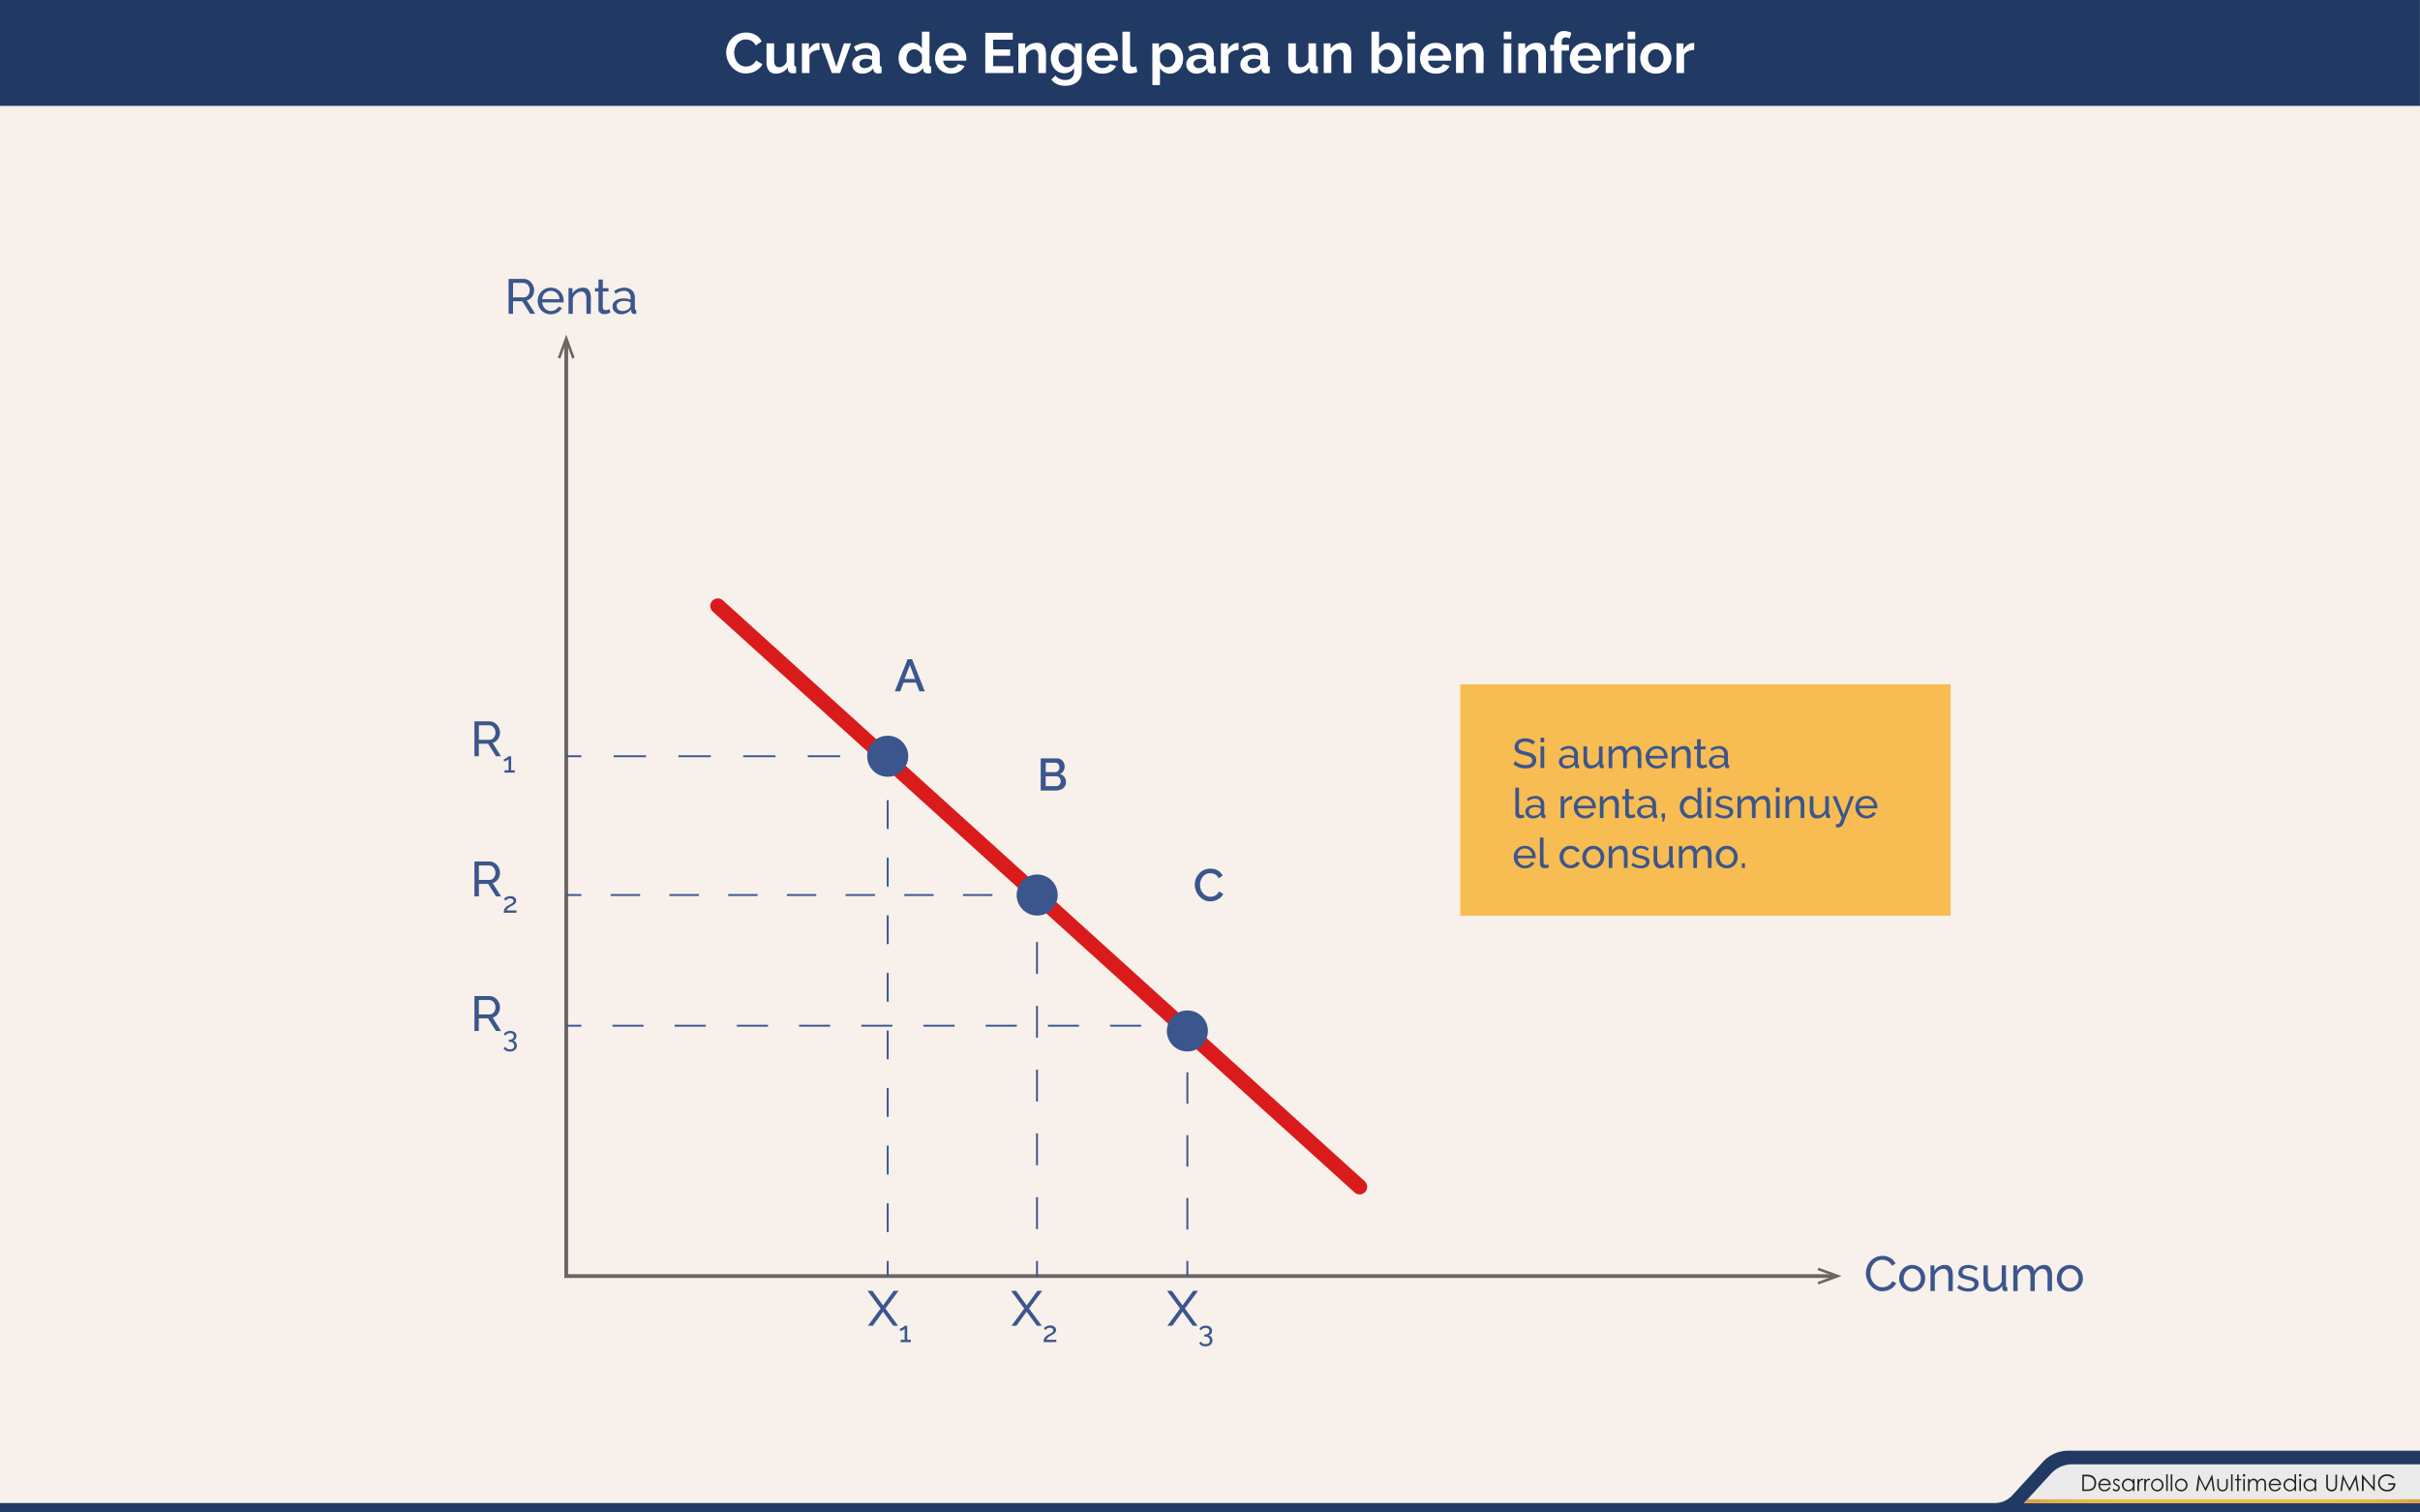 <svg id="Capa_1" data-name="Capa 1" xmlns="http://www.w3.org/2000/svg" xmlns:xlink="http://www.w3.org/1999/xlink" viewBox="0 0 1280 800"><defs><linearGradient id="Degradado_sin_nombre_2" x1="1070.51" y1="794.02" x2="1279.97" y2="794.02" gradientUnits="userSpaceOnUse"><stop offset="0" stop-color="#de9b3a"/><stop offset="0.03" stop-color="#e1a33b"/><stop offset="0.08" stop-color="#e6b13d"/><stop offset="0.15" stop-color="#e9b93e"/><stop offset="0.24" stop-color="#ebbe3f"/><stop offset="0.51" stop-color="#ebbe3f"/><stop offset="0.77" stop-color="#ebbe3f"/><stop offset="0.86" stop-color="#e9b93e"/><stop offset="0.92" stop-color="#e6b13d"/><stop offset="0.98" stop-color="#e1a33b"/><stop offset="1" stop-color="#de9b3a"/></linearGradient></defs><title>p10f2</title><rect width="1280" height="800" fill="#f7f0eb"/><path id="_Trazado_" data-name="&lt;Trazado&gt;" d="M1080.63,773.16,1064.28,791a12.49,12.49,0,0,1-9.2,4H0v5H1280V767.33H1093.88A18,18,0,0,0,1080.63,773.16Z" fill="#213a63"/><path id="_Trazado_2" data-name="&lt;Trazado&gt;" d="M1070.57,795H1280V774.51H1096.1a15.29,15.29,0,0,0-11.26,4.95Z" fill="#eaeaea"/><path d="M1101.4,788.65V780h1.79a9.13,9.13,0,0,1,2.81.31,3.75,3.75,0,0,1,2,1.52,4.63,4.63,0,0,1,.71,2.58,4.53,4.53,0,0,1-.56,2.28,3.59,3.59,0,0,1-1.45,1.45,5.47,5.47,0,0,1-2.5.47Zm.83-.81h1a9.28,9.28,0,0,0,2.48-.22,2.85,2.85,0,0,0,1.53-1.14,3.5,3.5,0,0,0,.56-2,3.69,3.69,0,0,0-.6-2.13,3,3,0,0,0-1.68-1.21,10.16,10.16,0,0,0-2.67-.25h-.61Z" fill="#222221"/><path d="M1115.56,786.53l.69.36a3.75,3.75,0,0,1-.79,1.08,3.12,3.12,0,0,1-1,.62,3.5,3.5,0,0,1-1.26.21,3,3,0,0,1-2.44-1,3.45,3.45,0,0,1-.88-2.31,3.41,3.41,0,0,1,.75-2.16,3,3,0,0,1,2.53-1.21,3.15,3.15,0,0,1,2.6,1.24,3.45,3.45,0,0,1,.7,2.18h-5.74a2.6,2.6,0,0,0,.71,1.82,2.26,2.26,0,0,0,1.7.71,2.73,2.73,0,0,0,.95-.17,2.49,2.49,0,0,0,.78-.45A3.81,3.81,0,0,0,1115.56,786.53Zm0-1.72a2.72,2.72,0,0,0-.48-1,2.27,2.27,0,0,0-.83-.63,2.55,2.55,0,0,0-1.09-.24,2.34,2.34,0,0,0-1.61.6,2.73,2.73,0,0,0-.75,1.32Z" fill="#222221"/><path d="M1121.2,783l-.53.54a1.89,1.89,0,0,0-1.29-.64,1,1,0,0,0-.68.26.81.81,0,0,0-.29.62.91.91,0,0,0,.24.59,3.3,3.3,0,0,0,1,.67,3.69,3.69,0,0,1,1.25.91,1.67,1.67,0,0,1,.32,1,1.8,1.8,0,0,1-.55,1.33,1.88,1.88,0,0,1-1.38.54,2.41,2.41,0,0,1-1.05-.24,2.29,2.29,0,0,1-.83-.66l.52-.59a1.79,1.79,0,0,0,1.33.71,1.2,1.2,0,0,0,.84-.32,1,1,0,0,0,.35-.74,1,1,0,0,0-.23-.63,3.69,3.69,0,0,0-1-.68,3.3,3.3,0,0,1-1.17-.88,1.65,1.65,0,0,1-.31-1,1.61,1.61,0,0,1,.5-1.21,1.73,1.73,0,0,1,1.25-.48A2.6,2.6,0,0,1,1121.2,783Z" fill="#222221"/><path d="M1129,782.27v6.38h-.81v-1.1a3.52,3.52,0,0,1-1.16.94,3.23,3.23,0,0,1-3.71-.67,3.29,3.29,0,0,1-1-2.39,3.23,3.23,0,0,1,1-2.36,3.15,3.15,0,0,1,2.33-1,3,3,0,0,1,1.42.33,3.23,3.23,0,0,1,1.12,1v-1.17Zm-3.28.63a2.48,2.48,0,0,0-2.19,1.28,2.58,2.58,0,0,0,0,2.58,2.51,2.51,0,0,0,.93,1,2.43,2.43,0,0,0,1.25.34,2.57,2.57,0,0,0,1.28-.34,2.38,2.38,0,0,0,.93-.92,2.63,2.63,0,0,0,.32-1.31,2.54,2.54,0,0,0-.73-1.85A2.41,2.41,0,0,0,1125.73,782.9Z" fill="#222221"/><path d="M1130.54,782.27h.84v.93a2.94,2.94,0,0,1,.79-.82,1.56,1.56,0,0,1,.87-.27,1.5,1.5,0,0,1,.73.22l-.43.69a1.14,1.14,0,0,0-.43-.11,1.19,1.19,0,0,0-.79.34,2.13,2.13,0,0,0-.58,1,10,10,0,0,0-.15,2.2v2.16h-.84Z" fill="#222221"/><path d="M1134.15,782.27h.84v.93a2.94,2.94,0,0,1,.79-.82,1.56,1.56,0,0,1,.87-.27,1.5,1.5,0,0,1,.73.22l-.43.69a1.14,1.14,0,0,0-.43-.11,1.19,1.19,0,0,0-.79.34,2.13,2.13,0,0,0-.58,1,10,10,0,0,0-.15,2.2v2.16h-.84Z" fill="#222221"/><path d="M1141,782.11a3.16,3.16,0,0,1,2.44,1.07,3.42,3.42,0,0,1,0,4.64,3.37,3.37,0,0,1-4.79,0,3.41,3.41,0,0,1,0-4.63A3.15,3.15,0,0,1,1141,782.11Zm0,.8a2.37,2.37,0,0,0-1.76.76,2.53,2.53,0,0,0-.74,1.83,2.6,2.6,0,0,0,.33,1.29,2.37,2.37,0,0,0,.91.92,2.57,2.57,0,0,0,2.5,0,2.38,2.38,0,0,0,.91-.92,2.59,2.59,0,0,0,.33-1.29,2.52,2.52,0,0,0-.74-1.83A2.37,2.37,0,0,0,1141,782.91Z" fill="#222221"/><path d="M1145.76,779.81h.82v8.84h-.82Z" fill="#222221"/><path d="M1148.16,779.81h.82v8.84h-.82Z" fill="#222221"/><path d="M1153.7,782.11a3.16,3.16,0,0,1,2.44,1.07,3.42,3.42,0,0,1,0,4.64,3.37,3.37,0,0,1-4.79,0,3.41,3.41,0,0,1,0-4.63A3.15,3.15,0,0,1,1153.7,782.11Zm0,.8a2.37,2.37,0,0,0-1.76.76,2.53,2.53,0,0,0-.74,1.83,2.6,2.6,0,0,0,.33,1.29,2.37,2.37,0,0,0,.91.92,2.57,2.57,0,0,0,2.5,0,2.38,2.38,0,0,0,.91-.92,2.59,2.59,0,0,0,.33-1.29,2.52,2.52,0,0,0-.74-1.83A2.37,2.37,0,0,0,1153.7,782.91Z" fill="#222221"/><path d="M1161.61,788.65l1.23-8.62h.14l3.5,7.07L1170,780h.14l1.24,8.62h-.84l-.85-6.16-3,6.16h-.22l-3.08-6.21-.85,6.21Z" fill="#222221"/><path d="M1172.78,782.27h.82v3a6.36,6.36,0,0,0,.12,1.5,1.68,1.68,0,0,0,.67.93,2,2,0,0,0,1.18.34,2,2,0,0,0,1.17-.33,1.7,1.7,0,0,0,.66-.87,6.15,6.15,0,0,0,.12-1.56v-3h.84v3.13a5,5,0,0,1-.31,2,2.35,2.35,0,0,1-.93,1,2.92,2.92,0,0,1-1.55.38,3,3,0,0,1-1.56-.38,2.33,2.33,0,0,1-.93-1.05,5.15,5.15,0,0,1-.31-2Z" fill="#222221"/><path d="M1180.06,779.81h.82v8.84h-.82Z" fill="#222221"/><path d="M1183.3,779.91h.82v2.37h1.3V783h-1.3v5.67h-.82V783h-1.12v-.71h1.12Z" fill="#222221"/><path d="M1186.94,779.65a.65.65,0,0,1,.48.2.66.66,0,0,1,.2.48.67.67,0,0,1-1.35,0,.66.66,0,0,1,.2-.48A.65.65,0,0,1,1186.94,779.65Zm-.41,2.63h.82v6.38h-.82Z" fill="#222221"/><path d="M1189.05,782.27h.82v1.1a3.19,3.19,0,0,1,.88-.89,2.5,2.5,0,0,1,1.31-.37,2.18,2.18,0,0,1,.88.18,1.9,1.9,0,0,1,.68.48,2.59,2.59,0,0,1,.46.86,3,3,0,0,1,1-1.14,2.42,2.42,0,0,1,1.32-.39,2.07,2.07,0,0,1,1.17.33,2,2,0,0,1,.75.93,5,5,0,0,1,.25,1.79v3.48h-.84v-3.48a4.57,4.57,0,0,0-.15-1.41,1.27,1.27,0,0,0-.5-.62,1.49,1.49,0,0,0-.84-.23,1.84,1.84,0,0,0-1.09.35,2,2,0,0,0-.72.94,6,6,0,0,0-.23,2v2.5h-.82v-3.26a5.6,5.6,0,0,0-.14-1.57,1.31,1.31,0,0,0-.5-.66,1.45,1.45,0,0,0-.85-.25,1.83,1.83,0,0,0-1.06.34,2,2,0,0,0-.73.92,5,5,0,0,0-.24,1.78v2.7h-.82Z" fill="#222221"/><path d="M1205.68,786.53l.69.36a3.75,3.75,0,0,1-.79,1.08,3.12,3.12,0,0,1-1,.62,3.5,3.5,0,0,1-1.26.21,3,3,0,0,1-2.44-1,3.45,3.45,0,0,1-.88-2.31,3.41,3.41,0,0,1,.75-2.16,3,3,0,0,1,2.53-1.21,3.15,3.15,0,0,1,2.6,1.24,3.45,3.45,0,0,1,.7,2.18h-5.74a2.6,2.6,0,0,0,.71,1.82,2.26,2.26,0,0,0,1.7.71,2.73,2.73,0,0,0,.95-.17,2.49,2.49,0,0,0,.78-.45A3.81,3.81,0,0,0,1205.68,786.53Zm0-1.72a2.72,2.72,0,0,0-.48-1,2.27,2.27,0,0,0-.83-.63,2.55,2.55,0,0,0-1.09-.24,2.34,2.34,0,0,0-1.61.6,2.73,2.73,0,0,0-.75,1.32Z" fill="#222221"/><path d="M1214.47,779.81v8.84h-.81v-1.1a3.52,3.52,0,0,1-1.16.94,3.23,3.23,0,0,1-3.71-.67,3.29,3.29,0,0,1-1-2.39,3.23,3.23,0,0,1,1-2.36,3.15,3.15,0,0,1,2.33-1,3,3,0,0,1,1.42.33,3.23,3.23,0,0,1,1.12,1v-3.63Zm-3.28,3.09a2.48,2.48,0,0,0-2.19,1.28,2.58,2.58,0,0,0,0,2.58,2.51,2.51,0,0,0,.93,1,2.43,2.43,0,0,0,1.25.34,2.57,2.57,0,0,0,1.28-.34,2.38,2.38,0,0,0,.93-.92,2.63,2.63,0,0,0,.32-1.31,2.54,2.54,0,0,0-.73-1.85A2.41,2.41,0,0,0,1211.2,782.9Z" fill="#222221"/><path d="M1216.62,779.65a.65.65,0,0,1,.48.2.66.66,0,0,1,.2.48.67.67,0,0,1-1.35,0,.66.66,0,0,1,.2-.48A.65.65,0,0,1,1216.62,779.65Zm-.41,2.63h.82v6.38h-.82Z" fill="#222221"/><path d="M1225.09,782.27v6.38h-.81v-1.1a3.52,3.52,0,0,1-1.16.94,3.23,3.23,0,0,1-3.71-.67,3.29,3.29,0,0,1-1-2.39,3.23,3.23,0,0,1,1-2.36,3.15,3.15,0,0,1,2.33-1,3,3,0,0,1,1.42.33,3.23,3.23,0,0,1,1.12,1v-1.17Zm-3.28.63a2.48,2.48,0,0,0-2.19,1.28,2.58,2.58,0,0,0,0,2.58,2.51,2.51,0,0,0,.93,1,2.43,2.43,0,0,0,1.25.34,2.57,2.57,0,0,0,1.28-.34,2.38,2.38,0,0,0,.93-.92,2.63,2.63,0,0,0,.32-1.31,2.54,2.54,0,0,0-.73-1.85A2.41,2.41,0,0,0,1221.81,782.9Z" fill="#222221"/><path d="M1230.42,780h.86v5.2a10.76,10.76,0,0,0,0,1.15,1.91,1.91,0,0,0,.3.85,1.76,1.76,0,0,0,.72.57,2.26,2.26,0,0,0,1,.23,1.93,1.93,0,0,0,.82-.18,1.82,1.82,0,0,0,.66-.5,2.06,2.06,0,0,0,.39-.78,6.45,6.45,0,0,0,.09-1.35V780h.86v5.2a6.34,6.34,0,0,1-.23,1.87,2.54,2.54,0,0,1-.9,1.24,2.58,2.58,0,0,1-1.64.53,3.14,3.14,0,0,1-1.79-.5,2.4,2.4,0,0,1-1-1.32,7,7,0,0,1-.16-1.82Z" fill="#222221"/><path d="M1237.85,788.65l1.23-8.62h.14l3.5,7.07,3.47-7.07h.14l1.24,8.62h-.84l-.85-6.16-3,6.16h-.22l-3.08-6.21-.85,6.21Z" fill="#222221"/><path d="M1249.28,788.65V780h.19l5.74,6.61V780h.85v8.62h-.19l-5.69-6.53v6.53Z" fill="#222221"/><path d="M1266.46,781.48l-.67.63a5.1,5.1,0,0,0-1.58-1.08,4.25,4.25,0,0,0-1.67-.37,4,4,0,0,0-1.93.5,3.62,3.62,0,0,0-1.42,1.35,3.49,3.49,0,0,0-.5,1.8,3.56,3.56,0,0,0,.52,1.85,3.7,3.7,0,0,0,1.44,1.38,4.15,4.15,0,0,0,2,.5,3.45,3.45,0,0,0,2.25-.75,3,3,0,0,0,1.09-1.95h-2.75v-.83H1267a4.33,4.33,0,0,1-1.19,3.17,4.25,4.25,0,0,1-3.14,1.17,4.72,4.72,0,0,1-3.79-1.63,4.33,4.33,0,0,1-1.07-2.9,4.45,4.45,0,0,1,.62-2.28,4.37,4.37,0,0,1,1.69-1.65,4.92,4.92,0,0,1,2.43-.59,5.39,5.39,0,0,1,2.06.4A6.16,6.16,0,0,1,1266.46,781.48Z" fill="#222221"/><polygon id="_Trazado_3" data-name="&lt;Trazado&gt;" points="1072.32 793.03 1070.52 795 1279.97 795 1279.97 793.03 1072.32 793.03" fill="url(#Degradado_sin_nombre_2)"/><rect x="-0.03" width="1280" height="56" fill="#213a63"/><path d="M384.12,27.85a11,11,0,0,1,.7-3.86,10.34,10.34,0,0,1,5.36-5.83,10.2,10.2,0,0,1,4.44-.93,9.69,9.69,0,0,1,5.08,1.29,8.24,8.24,0,0,1,3.19,3.36l-3.18,2.19a5.45,5.45,0,0,0-1-1.51,5.11,5.11,0,0,0-1.29-1,5.84,5.84,0,0,0-1.44-.52,6.81,6.81,0,0,0-1.47-.17,5.58,5.58,0,0,0-2.71.63,6,6,0,0,0-1.92,1.63,7.22,7.22,0,0,0-1.15,2.28,8.63,8.63,0,0,0-.39,2.54,8.26,8.26,0,0,0,.45,2.71A7.22,7.22,0,0,0,390,33a6.36,6.36,0,0,0,2,1.59,5.41,5.41,0,0,0,2.54.6,6.66,6.66,0,0,0,1.5-.18,5.69,5.69,0,0,0,1.48-.57,5.6,5.6,0,0,0,1.31-1,4.63,4.63,0,0,0,1-1.48l3.39,2A6.39,6.39,0,0,1,401.74,36a9.36,9.36,0,0,1-2.13,1.54,10.87,10.87,0,0,1-2.53,1,11.06,11.06,0,0,1-2.64.33,9.06,9.06,0,0,1-4.17-1,10.84,10.84,0,0,1-3.25-2.5,11.6,11.6,0,0,1-2.13-3.51A11,11,0,0,1,384.12,27.85Z" fill="#fff"/><path d="M410.4,38.95a4.46,4.46,0,0,1-3.69-1.56,7.23,7.23,0,0,1-1.26-4.62V22.93h4v9q0,3.63,2.61,3.63a4.13,4.13,0,0,0,2.27-.71,5.07,5.07,0,0,0,1.78-2.14V22.93h4V34a1.42,1.42,0,0,0,.23.9,1,1,0,0,0,.73.3v3.42a8.6,8.6,0,0,1-1,.15l-.73,0a2.89,2.89,0,0,1-1.75-.5,2,2,0,0,1-.8-1.36l-.09-1.26a6.7,6.7,0,0,1-2.7,2.43A8.12,8.12,0,0,1,410.4,38.95Z" fill="#fff"/><path d="M433.5,26.41a7.93,7.93,0,0,0-3.27.71,4.13,4.13,0,0,0-2.07,2v9.51h-4V22.93h3.69v3.36a7.18,7.18,0,0,1,1-1.46A7.64,7.64,0,0,1,430,23.71a5.71,5.71,0,0,1,1.33-.73,3.68,3.68,0,0,1,1.3-.25h.5a1.64,1.64,0,0,1,.31,0Z" fill="#fff"/><path d="M440,38.65l-5.79-15.72h4.14l4,12.45,4-12.45h3.78l-5.79,15.72Z" fill="#fff"/><path d="M456.12,38.95a6,6,0,0,1-2.13-.37,5.12,5.12,0,0,1-1.71-1,4.88,4.88,0,0,1-1.12-1.58,4.77,4.77,0,0,1-.4-2,4.36,4.36,0,0,1,.5-2.06,4.71,4.71,0,0,1,1.38-1.6,6.85,6.85,0,0,1,2.12-1,9.22,9.22,0,0,1,2.7-.37,11.63,11.63,0,0,1,2.06.18,8.33,8.33,0,0,1,1.78.51v-.9a3.15,3.15,0,0,0-.88-2.4,3.68,3.68,0,0,0-2.62-.84,7,7,0,0,0-2.46.45,11.4,11.4,0,0,0-2.46,1.32l-1.23-2.55a11.61,11.61,0,0,1,6.54-2,7.67,7.67,0,0,1,5.26,1.67,6.1,6.1,0,0,1,1.88,4.82V34a1.42,1.42,0,0,0,.23.9,1,1,0,0,0,.73.3v3.42a9,9,0,0,1-1.77.21,2.68,2.68,0,0,1-1.76-.51A2.19,2.19,0,0,1,462,37l-.09-.87a7,7,0,0,1-2.55,2.1A7.33,7.33,0,0,1,456.12,38.95ZM457.26,36a5.24,5.24,0,0,0,1.94-.36,3.51,3.51,0,0,0,1.43-1,1.44,1.44,0,0,0,.66-1.14v-1.8a9.92,9.92,0,0,0-1.56-.43,8.46,8.46,0,0,0-1.62-.17,4.3,4.3,0,0,0-2.55.71,2.12,2.12,0,0,0-1,1.79,2.15,2.15,0,0,0,.78,1.69A2.83,2.83,0,0,0,457.26,36Z" fill="#fff"/><path d="M482.76,38.95a7.14,7.14,0,0,1-3-.63,7.07,7.07,0,0,1-2.37-1.74A8.12,8.12,0,0,1,475.84,34a9.05,9.05,0,0,1-.55-3.2,9.39,9.39,0,0,1,.52-3.18A8.34,8.34,0,0,1,477.27,25a6.71,6.71,0,0,1,2.22-1.74,6.34,6.34,0,0,1,2.82-.63,6,6,0,0,1,3.13.84,6.09,6.09,0,0,1,2.18,2.19V16.75h4V34a1.49,1.49,0,0,0,.21.9.93.93,0,0,0,.72.3v3.42a9.14,9.14,0,0,1-1.71.21,2.79,2.79,0,0,1-1.77-.54,2,2,0,0,1-.78-1.41l-.09-1a5.7,5.7,0,0,1-2.35,2.27A6.69,6.69,0,0,1,482.76,38.95Zm1.05-3.42a3.75,3.75,0,0,0,1.17-.2,4.12,4.12,0,0,0,1.11-.55,4.86,4.86,0,0,0,.92-.84,3.49,3.49,0,0,0,.62-1V29.14a4.43,4.43,0,0,0-.68-1.21,5,5,0,0,0-1-1,5.17,5.17,0,0,0-1.17-.65,3.32,3.32,0,0,0-1.22-.24,3.62,3.62,0,0,0-1.67.39,4,4,0,0,0-1.3,1.06,5.12,5.12,0,0,0-.84,1.54,5.49,5.49,0,0,0-.3,1.8,5,5,0,0,0,.33,1.83,4.75,4.75,0,0,0,.9,1.47,4.09,4.09,0,0,0,1.36,1A4.2,4.2,0,0,0,483.81,35.53Z" fill="#fff"/><path d="M502.89,38.95a8.73,8.73,0,0,1-3.42-.64A7.71,7.71,0,0,1,495.19,34a8.29,8.29,0,0,1-.58-3.09,8.74,8.74,0,0,1,.57-3.17,7.71,7.71,0,0,1,1.65-2.61,7.88,7.88,0,0,1,2.63-1.79,8.74,8.74,0,0,1,3.46-.66,8.53,8.53,0,0,1,3.44.66,7.91,7.91,0,0,1,2.58,1.77,7.53,7.53,0,0,1,1.62,2.58,8.61,8.61,0,0,1,.55,3.06q0,.39,0,.75a3.09,3.09,0,0,1-.08.6H498.87a4.68,4.68,0,0,0,.45,1.65,4.08,4.08,0,0,0,.93,1.23,4,4,0,0,0,1.29.78A4.24,4.24,0,0,0,503,36a4.64,4.64,0,0,0,2.27-.58,3.1,3.1,0,0,0,1.46-1.54l3.45,1a7,7,0,0,1-2.77,3A8.6,8.6,0,0,1,502.89,38.95ZM507,29.47a4.18,4.18,0,0,0-1.31-2.83,4.1,4.1,0,0,0-5.56,0,4.12,4.12,0,0,0-.89,1.23,4.33,4.33,0,0,0-.4,1.59Z" fill="#fff"/><path d="M535.95,35v3.63H521.16V17.35h14.52V21H525.3v5.13h9v3.36h-9V35Z" fill="#fff"/><path d="M553.23,38.65h-4V29.83a4.6,4.6,0,0,0-.66-2.76,2.17,2.17,0,0,0-1.83-.87,3.44,3.44,0,0,0-1.23.24,4.55,4.55,0,0,0-1.19.67,5.5,5.5,0,0,0-1,1,4.09,4.09,0,0,0-.66,1.32v9.18h-4V22.93h3.63v2.91a6,6,0,0,1,2.52-2.34,8.09,8.09,0,0,1,3.72-.84,4.75,4.75,0,0,1,2.4.54,3.91,3.91,0,0,1,1.44,1.41,5.91,5.91,0,0,1,.71,2,13,13,0,0,1,.19,2.25Z" fill="#fff"/><path d="M562.89,38.74a6.47,6.47,0,0,1-2.88-.63,7,7,0,0,1-2.23-1.72,7.84,7.84,0,0,1-1.46-2.54,9.53,9.53,0,0,1,0-6.24,8.25,8.25,0,0,1,1.5-2.58,6.86,6.86,0,0,1,2.31-1.74,6.94,6.94,0,0,1,3-.63,6.14,6.14,0,0,1,3.21.83,7,7,0,0,1,2.28,2.21V22.93h3.51v15a7.15,7.15,0,0,1-.66,3.12,6.86,6.86,0,0,1-1.81,2.34,8.11,8.11,0,0,1-2.76,1.47,11.49,11.49,0,0,1-3.49.51,9.85,9.85,0,0,1-4.34-.86,8.79,8.79,0,0,1-3-2.42l2.19-2.13a6.23,6.23,0,0,0,2.27,1.74,6.83,6.83,0,0,0,2.9.63,6.25,6.25,0,0,0,1.78-.25,4.34,4.34,0,0,0,1.52-.79,3.71,3.71,0,0,0,1-1.38,4.84,4.84,0,0,0,.38-2v-2A5.31,5.31,0,0,1,565.92,38,6.45,6.45,0,0,1,562.89,38.74Zm1.35-3.21a3.77,3.77,0,0,0,1.26-.21,4.5,4.5,0,0,0,2-1.41,3.8,3.8,0,0,0,.6-1V29.14a4.89,4.89,0,0,0-1.7-2.22,4,4,0,0,0-2.42-.84,3.48,3.48,0,0,0-1.68.41A4.18,4.18,0,0,0,561,27.56a4.87,4.87,0,0,0-.83,1.54,5.74,5.74,0,0,0-.29,1.8,4.87,4.87,0,0,0,.33,1.8,4.62,4.62,0,0,0,.92,1.47,4.29,4.29,0,0,0,1.37,1A4,4,0,0,0,564.24,35.53Z" fill="#fff"/><path d="M583,38.95a8.73,8.73,0,0,1-3.42-.64A7.71,7.71,0,0,1,575.35,34a8.29,8.29,0,0,1-.58-3.09,8.74,8.74,0,0,1,.57-3.17A7.71,7.71,0,0,1,577,25.1a7.88,7.88,0,0,1,2.63-1.79,8.74,8.74,0,0,1,3.46-.66,8.53,8.53,0,0,1,3.44.66,7.91,7.91,0,0,1,2.58,1.77,7.53,7.53,0,0,1,1.62,2.58,8.61,8.61,0,0,1,.55,3.06q0,.39,0,.75a3.09,3.09,0,0,1-.08.6H579a4.68,4.68,0,0,0,.45,1.65,4.08,4.08,0,0,0,.93,1.23,4,4,0,0,0,1.29.78,4.24,4.24,0,0,0,1.5.27,4.64,4.64,0,0,0,2.27-.58,3.1,3.1,0,0,0,1.46-1.54l3.45,1a7,7,0,0,1-2.77,3A8.6,8.6,0,0,1,583,38.95Zm4.08-9.48a4.18,4.18,0,0,0-1.31-2.83,4.1,4.1,0,0,0-5.56,0,4.12,4.12,0,0,0-.89,1.23,4.33,4.33,0,0,0-.4,1.59Z" fill="#fff"/><path d="M593.7,16.75h4V33.61a2,2,0,0,0,.42,1.35,1.51,1.51,0,0,0,1.2.48,3,3,0,0,0,.79-.12A5.38,5.38,0,0,0,601,35l.54,3.06a7.73,7.73,0,0,1-1.89.6,10.34,10.34,0,0,1-2,.21,4,4,0,0,1-2.92-1,3.81,3.81,0,0,1-1-2.87Z" fill="#fff"/><path d="M618.93,38.95a6.2,6.2,0,0,1-3.24-.83,5.86,5.86,0,0,1-2.16-2.23V45h-4V22.93H613v2.7a6.42,6.42,0,0,1,2.25-2.18,6.26,6.26,0,0,1,3.18-.79,6.73,6.73,0,0,1,2.94.65A7.29,7.29,0,0,1,623.71,25a8.12,8.12,0,0,1,1.53,2.58,8.89,8.89,0,0,1,.56,3.14,9.91,9.91,0,0,1-.51,3.21,8.21,8.21,0,0,1-1.42,2.61,6.64,6.64,0,0,1-2.18,1.74A6.08,6.08,0,0,1,618.93,38.95Zm-1.35-3.42a3.61,3.61,0,0,0,1.67-.39,4,4,0,0,0,1.31-1,4.94,4.94,0,0,0,.84-1.53,5.49,5.49,0,0,0,.3-1.8,5.09,5.09,0,0,0-.33-1.85,4.6,4.6,0,0,0-.92-1.48,4.27,4.27,0,0,0-1.38-1,4.13,4.13,0,0,0-1.72-.36,3.77,3.77,0,0,0-1.17.2,4.13,4.13,0,0,0-1.11.55,4.88,4.88,0,0,0-.92.84,3.49,3.49,0,0,0-.61,1.05v3.69a5.34,5.34,0,0,0,1.65,2.24A3.77,3.77,0,0,0,617.58,35.53Z" fill="#fff"/><path d="M632.82,38.95a6,6,0,0,1-2.13-.37,5.12,5.12,0,0,1-1.71-1,4.88,4.88,0,0,1-1.12-1.58,4.77,4.77,0,0,1-.4-2,4.36,4.36,0,0,1,.5-2.06,4.71,4.71,0,0,1,1.38-1.6,6.85,6.85,0,0,1,2.12-1,9.22,9.22,0,0,1,2.7-.37,11.63,11.63,0,0,1,2.06.18,8.33,8.33,0,0,1,1.78.51v-.9a3.15,3.15,0,0,0-.88-2.4,3.68,3.68,0,0,0-2.62-.84,7,7,0,0,0-2.46.45,11.4,11.4,0,0,0-2.46,1.32l-1.23-2.55a11.61,11.61,0,0,1,6.54-2,7.67,7.67,0,0,1,5.26,1.67A6.1,6.1,0,0,1,642,29.14V34a1.41,1.41,0,0,0,.23.9,1,1,0,0,0,.73.3v3.42a9,9,0,0,1-1.77.21,2.68,2.68,0,0,1-1.76-.51,2.19,2.19,0,0,1-.76-1.35l-.09-.87a7,7,0,0,1-2.55,2.1A7.33,7.33,0,0,1,632.82,38.95ZM634,36a5.24,5.24,0,0,0,1.94-.36,3.51,3.51,0,0,0,1.43-1,1.44,1.44,0,0,0,.66-1.14v-1.8a9.92,9.92,0,0,0-1.56-.43,8.46,8.46,0,0,0-1.62-.17,4.3,4.3,0,0,0-2.55.71,2.12,2.12,0,0,0-1,1.79,2.15,2.15,0,0,0,.78,1.69A2.83,2.83,0,0,0,634,36Z" fill="#fff"/><path d="M655.11,26.41a7.93,7.93,0,0,0-3.27.71,4.13,4.13,0,0,0-2.07,2v9.51h-4V22.93h3.69v3.36a7.16,7.16,0,0,1,1-1.46,7.64,7.64,0,0,1,1.23-1.12A5.71,5.71,0,0,1,653,23a3.69,3.69,0,0,1,1.3-.25h.5a1.65,1.65,0,0,1,.32,0Z" fill="#fff"/><path d="M661.44,38.95a6,6,0,0,1-2.13-.37,5.11,5.11,0,0,1-1.71-1,4.87,4.87,0,0,1-1.12-1.58,4.76,4.76,0,0,1-.41-2,4.36,4.36,0,0,1,.5-2.06,4.72,4.72,0,0,1,1.38-1.6,6.85,6.85,0,0,1,2.12-1,9.23,9.23,0,0,1,2.7-.37,11.63,11.63,0,0,1,2.05.18,8.35,8.35,0,0,1,1.79.51v-.9a3.15,3.15,0,0,0-.88-2.4,3.68,3.68,0,0,0-2.62-.84,7,7,0,0,0-2.46.45,11.39,11.39,0,0,0-2.46,1.32l-1.23-2.55a11.61,11.61,0,0,1,6.54-2,7.67,7.67,0,0,1,5.26,1.67,6.1,6.1,0,0,1,1.88,4.82V34a1.41,1.41,0,0,0,.23.9,1,1,0,0,0,.73.3v3.42a9,9,0,0,1-1.77.21,2.68,2.68,0,0,1-1.75-.51,2.19,2.19,0,0,1-.76-1.35l-.09-.87a7,7,0,0,1-2.55,2.1A7.33,7.33,0,0,1,661.44,38.95ZM662.58,36a5.24,5.24,0,0,0,1.94-.36,3.51,3.51,0,0,0,1.42-1,1.45,1.45,0,0,0,.66-1.14v-1.8a9.94,9.94,0,0,0-1.56-.43,8.46,8.46,0,0,0-1.62-.17,4.3,4.3,0,0,0-2.55.71,2.12,2.12,0,0,0-1,1.79,2.15,2.15,0,0,0,.78,1.69A2.83,2.83,0,0,0,662.58,36Z" fill="#fff"/><path d="M686.37,38.95a4.46,4.46,0,0,1-3.69-1.56,7.23,7.23,0,0,1-1.26-4.62V22.93h4v9q0,3.63,2.61,3.63a4.13,4.13,0,0,0,2.27-.71,5.06,5.06,0,0,0,1.78-2.14V22.93h4V34a1.42,1.42,0,0,0,.22.9,1,1,0,0,0,.74.3v3.42a8.62,8.62,0,0,1-1,.15l-.74,0a2.9,2.9,0,0,1-1.75-.5,2,2,0,0,1-.79-1.36l-.09-1.26a6.7,6.7,0,0,1-2.7,2.43A8.12,8.12,0,0,1,686.37,38.95Z" fill="#fff"/><path d="M714.71,38.65h-4V29.83a4.59,4.59,0,0,0-.66-2.76,2.17,2.17,0,0,0-1.83-.87,3.44,3.44,0,0,0-1.23.24,4.54,4.54,0,0,0-1.18.67,5.51,5.51,0,0,0-1,1,4.09,4.09,0,0,0-.66,1.32v9.18h-4V22.93h3.63v2.91a6,6,0,0,1,2.52-2.34,8.09,8.09,0,0,1,3.72-.84,4.75,4.75,0,0,1,2.4.54,3.91,3.91,0,0,1,1.44,1.41,5.9,5.9,0,0,1,.71,2,13,13,0,0,1,.2,2.25Z" fill="#fff"/><path d="M734.36,38.95a6.32,6.32,0,0,1-3.21-.81,5.91,5.91,0,0,1-2.22-2.22v2.73h-3.51V16.75h4v8.94a6.06,6.06,0,0,1,2.21-2.24,6.24,6.24,0,0,1,3.19-.79,5.93,5.93,0,0,1,2.79.66,7,7,0,0,1,2.17,1.77,8,8,0,0,1,1.41,2.61,10,10,0,0,1,.5,3.15,8.93,8.93,0,0,1-.55,3.18,8,8,0,0,1-1.54,2.57,7.26,7.26,0,0,1-2.34,1.72A6.8,6.8,0,0,1,734.36,38.95Zm-1.11-3.42a4.16,4.16,0,0,0,1.77-.37,4.25,4.25,0,0,0,1.38-1,4.57,4.57,0,0,0,.88-1.47,5.08,5.08,0,0,0,.31-1.8,5.57,5.57,0,0,0-.3-1.83,4.79,4.79,0,0,0-.85-1.53,4.27,4.27,0,0,0-1.31-1,3.52,3.52,0,0,0-1.65-.39,3.68,3.68,0,0,0-2.42.89,5.86,5.86,0,0,0-1.63,2.17v3.75a3.4,3.4,0,0,0,.61,1.08,4.46,4.46,0,0,0,.92.82,4.37,4.37,0,0,0,1.11.54A3.75,3.75,0,0,0,733.25,35.53Z" fill="#fff"/><path d="M744.44,20.74v-4h4v4Zm0,17.91V22.93h4V38.65Z" fill="#fff"/><path d="M759.38,38.95a8.72,8.72,0,0,1-3.42-.64A7.71,7.71,0,0,1,751.69,34a8.29,8.29,0,0,1-.58-3.09,8.73,8.73,0,0,1,.57-3.17,7.71,7.71,0,0,1,1.65-2.61,7.88,7.88,0,0,1,2.63-1.79,8.75,8.75,0,0,1,3.46-.66,8.53,8.53,0,0,1,3.44.66,7.91,7.91,0,0,1,2.58,1.77A7.55,7.55,0,0,1,767,27.67a8.62,8.62,0,0,1,.55,3.06q0,.39,0,.75a3.09,3.09,0,0,1-.08.6H755.36a4.68,4.68,0,0,0,.45,1.65,4.08,4.08,0,0,0,.93,1.23,4,4,0,0,0,1.29.78,4.24,4.24,0,0,0,1.5.27,4.64,4.64,0,0,0,2.27-.58,3.11,3.11,0,0,0,1.46-1.54l3.45,1a7,7,0,0,1-2.77,3A8.6,8.6,0,0,1,759.38,38.95Zm4.08-9.48a4.18,4.18,0,0,0-1.31-2.83,4.1,4.1,0,0,0-5.56,0,4.12,4.12,0,0,0-.89,1.23,4.34,4.34,0,0,0-.4,1.59Z" fill="#fff"/><path d="M784.67,38.65h-4V29.83a4.59,4.59,0,0,0-.66-2.76,2.17,2.17,0,0,0-1.83-.87,3.44,3.44,0,0,0-1.23.24,4.54,4.54,0,0,0-1.18.67,5.51,5.51,0,0,0-1,1,4.09,4.09,0,0,0-.66,1.32v9.18h-4V22.93h3.63v2.91a6,6,0,0,1,2.52-2.34,8.09,8.09,0,0,1,3.72-.84,4.74,4.74,0,0,1,2.4.54,3.91,3.91,0,0,1,1.44,1.41,5.92,5.92,0,0,1,.71,2,13,13,0,0,1,.2,2.25Z" fill="#fff"/><path d="M795.38,20.74v-4h4v4Zm0,17.91V22.93h4V38.65Z" fill="#fff"/><path d="M817.64,38.65h-4V29.83a4.6,4.6,0,0,0-.66-2.76,2.17,2.17,0,0,0-1.83-.87,3.44,3.44,0,0,0-1.23.24,4.56,4.56,0,0,0-1.19.67,5.5,5.5,0,0,0-1,1,4.09,4.09,0,0,0-.66,1.32v9.18h-4V22.93h3.63v2.91a6,6,0,0,1,2.52-2.34,8.09,8.09,0,0,1,3.72-.84,4.74,4.74,0,0,1,2.4.54,3.91,3.91,0,0,1,1.44,1.41,5.92,5.92,0,0,1,.71,2,13,13,0,0,1,.2,2.25Z" fill="#fff"/><path d="M822,38.65V26.83h-2.07V23.77H822v-1a7.09,7.09,0,0,1,1.41-4.65,4.71,4.71,0,0,1,3.84-1.71,8.94,8.94,0,0,1,3.87.93l-.81,3a5.06,5.06,0,0,0-1.06-.4,4.36,4.36,0,0,0-1.12-.17q-2.1,0-2.1,2.82v1.11h3.84v3.06H826V38.65Z" fill="#fff"/><path d="M838.61,38.95a8.73,8.73,0,0,1-3.42-.64A7.71,7.71,0,0,1,830.92,34a8.29,8.29,0,0,1-.58-3.09,8.76,8.76,0,0,1,.57-3.17,7.72,7.72,0,0,1,1.65-2.61,7.89,7.89,0,0,1,2.63-1.79,8.75,8.75,0,0,1,3.47-.66,8.53,8.53,0,0,1,3.43.66,7.91,7.91,0,0,1,2.58,1.77,7.52,7.52,0,0,1,1.62,2.58,8.6,8.6,0,0,1,.55,3.06q0,.39,0,.75a3.09,3.09,0,0,1-.08.6H834.59a4.68,4.68,0,0,0,.45,1.65A4.07,4.07,0,0,0,836,35a4,4,0,0,0,1.29.78,4.25,4.25,0,0,0,1.5.27,4.64,4.64,0,0,0,2.27-.58,3.1,3.1,0,0,0,1.46-1.54l3.45,1a7,7,0,0,1-2.78,3A8.6,8.6,0,0,1,838.61,38.95Zm4.08-9.48a4.18,4.18,0,0,0-1.31-2.83,4.1,4.1,0,0,0-5.56,0,4.1,4.1,0,0,0-.88,1.23,4.32,4.32,0,0,0-.41,1.59Z" fill="#fff"/><path d="M858.65,26.41a7.93,7.93,0,0,0-3.27.71,4.13,4.13,0,0,0-2.07,2v9.51h-4V22.93H853v3.36a7.2,7.2,0,0,1,1-1.46,7.64,7.64,0,0,1,1.23-1.12,5.71,5.71,0,0,1,1.33-.73,3.69,3.69,0,0,1,1.3-.25h.5a1.65,1.65,0,0,1,.32,0Z" fill="#fff"/><path d="M860.9,20.74v-4h4v4Zm0,17.91V22.93h4V38.65Z" fill="#fff"/><path d="M875.81,38.95a8.62,8.62,0,0,1-3.45-.66,7.74,7.74,0,0,1-2.59-1.78,7.88,7.88,0,0,1-1.63-2.6,8.47,8.47,0,0,1-.57-3.09,8.56,8.56,0,0,1,.57-3.12,7.88,7.88,0,0,1,1.63-2.59,7.76,7.76,0,0,1,2.59-1.79,8.64,8.64,0,0,1,3.45-.66,8.53,8.53,0,0,1,3.44.66,7.81,7.81,0,0,1,2.58,1.79,7.91,7.91,0,0,1,1.63,2.59,8.56,8.56,0,0,1,.57,3.12,8.47,8.47,0,0,1-.57,3.09,8,8,0,0,1-1.62,2.6,7.58,7.58,0,0,1-2.58,1.78A8.62,8.62,0,0,1,875.81,38.95Zm-4.11-8.13a5.48,5.48,0,0,0,.31,1.91,4.66,4.66,0,0,0,.87,1.48,3.87,3.87,0,0,0,1.3,1,4,4,0,0,0,3.24,0,3.87,3.87,0,0,0,1.3-1,4.61,4.61,0,0,0,.87-1.5,5.6,5.6,0,0,0,.32-1.92,5.51,5.51,0,0,0-.32-1.89,4.62,4.62,0,0,0-.87-1.5,3.88,3.88,0,0,0-1.3-1,3.82,3.82,0,0,0-1.62-.35,3.69,3.69,0,0,0-1.62.36,4.08,4.08,0,0,0-1.3,1,4.62,4.62,0,0,0-.87,1.5A5.51,5.51,0,0,0,871.7,30.82Z" fill="#fff"/><path d="M896.09,26.41a7.93,7.93,0,0,0-3.27.71,4.13,4.13,0,0,0-2.07,2v9.51h-4V22.93h3.69v3.36a7.2,7.2,0,0,1,1-1.46,7.64,7.64,0,0,1,1.23-1.12A5.71,5.71,0,0,1,894,23a3.69,3.69,0,0,1,1.3-.25h.5a1.65,1.65,0,0,1,.32,0Z" fill="#fff"/><polyline points="970.08 674.96 299.5 674.96 299.5 180.92" fill="none" stroke="#6b6664" stroke-miterlimit="10" stroke-width="2"/><polygon points="961.8 670.51 961.33 671.82 969.94 674.96 961.33 678.1 961.8 679.41 974.04 674.96 961.8 670.51" fill="#6b6664"/><polygon points="303.95 189.19 302.64 189.67 299.5 181.05 296.36 189.67 295.05 189.19 299.5 176.96 303.95 189.19" fill="#6b6664"/><path d="M269,166V147.51h7.9a5,5,0,0,1,2.25.51,5.66,5.66,0,0,1,1.77,1.35,6.45,6.45,0,0,1,1.16,1.9,5.79,5.79,0,0,1,.42,2.14,6.36,6.36,0,0,1-.27,1.86,5.78,5.78,0,0,1-.78,1.63,5.22,5.22,0,0,1-1.22,1.25,4.79,4.79,0,0,1-1.6.75l4.47,7.07h-2.65l-4.21-6.63h-4.89V166Zm2.34-8.71H277a2.75,2.75,0,0,0,1.31-.31,3.12,3.12,0,0,0,1-.84,4.09,4.09,0,0,0,.65-1.24,4.59,4.59,0,0,0,.23-1.46,4,4,0,0,0-.27-1.47,4.32,4.32,0,0,0-.73-1.22,3.28,3.28,0,0,0-1.07-.83,2.89,2.89,0,0,0-1.29-.3h-5.43Z" fill="#3b568c"/><path d="M291.32,166.23a6.92,6.92,0,0,1-2.81-.56,6.64,6.64,0,0,1-2.18-1.52,6.92,6.92,0,0,1-1.42-2.25,7.35,7.35,0,0,1-.51-2.72,7.25,7.25,0,0,1,.51-2.7,6.8,6.8,0,0,1,6.44-4.32,6.6,6.6,0,0,1,6.3,4.3,7.28,7.28,0,0,1,.48,2.61c0,.19,0,.36,0,.52a2.72,2.72,0,0,1,0,.36H286.82a5.26,5.26,0,0,0,.47,1.85,4.76,4.76,0,0,0,1,1.43,4.67,4.67,0,0,0,1.42.94,4.22,4.22,0,0,0,1.68.34,4.48,4.48,0,0,0,1.22-.17,5.3,5.3,0,0,0,1.12-.46,3.87,3.87,0,0,0,.92-.7,2.87,2.87,0,0,0,.61-.94l2,.55a5,5,0,0,1-.92,1.38,6.13,6.13,0,0,1-1.35,1.08,7,7,0,0,1-1.7.71A7.27,7.27,0,0,1,291.32,166.23Zm4.65-8a4.89,4.89,0,0,0-.48-1.78,4.77,4.77,0,0,0-1-1.39,4.65,4.65,0,0,0-4.85-.9,4.42,4.42,0,0,0-1.42.91,4.6,4.6,0,0,0-1,1.39,5.09,5.09,0,0,0-.46,1.77Z" fill="#3b568c"/><path d="M312.46,166h-2.29v-7.59a5.84,5.84,0,0,0-.66-3.17,2.26,2.26,0,0,0-2-1,3.86,3.86,0,0,0-1.4.27,5.6,5.6,0,0,0-1.33.74,5.16,5.16,0,0,0-1.09,1.12,4.8,4.8,0,0,0-.7,1.43V166h-2.29V152.4h2.08v2.91a6,6,0,0,1,2.33-2.29,6.63,6.63,0,0,1,3.32-.86,4,4,0,0,1,2,.43,3.32,3.32,0,0,1,1.25,1.2,5.36,5.36,0,0,1,.66,1.81,12.3,12.3,0,0,1,.19,2.26Z" fill="#3b568c"/><path d="M322.91,165.3l-.55.25q-.34.14-.77.29a6.66,6.66,0,0,1-.94.23,6,6,0,0,1-1.05.09,3.47,3.47,0,0,1-2.16-.69,2.52,2.52,0,0,1-.91-2.15v-9.13H314.7V152.4h1.85v-4.52h2.29v4.52h3v1.79h-3v8.42a1.41,1.41,0,0,0,.49,1.09,1.66,1.66,0,0,0,1,.34,3.33,3.33,0,0,0,1.24-.22,5.29,5.29,0,0,0,.77-.35Z" fill="#3b568c"/><path d="M328.53,166.23a4.88,4.88,0,0,1-1.79-.33,4.46,4.46,0,0,1-1.44-.9,4.24,4.24,0,0,1-1-1.34A4,4,0,0,1,324,162a3.51,3.51,0,0,1,.42-1.7,3.88,3.88,0,0,1,1.18-1.31,6.09,6.09,0,0,1,1.82-.86,8.07,8.07,0,0,1,2.3-.31,11.34,11.34,0,0,1,2,.18,9.3,9.3,0,0,1,1.79.49v-1.09a3.27,3.27,0,0,0-3.59-3.56,7.6,7.6,0,0,0-4.32,1.59l-.75-1.48a9.39,9.39,0,0,1,5.28-1.77,5.79,5.79,0,0,1,4.17,1.43,5.31,5.31,0,0,1,1.5,4v5.54q0,.81.73.83v2l-.6.08-.49,0a1.46,1.46,0,0,1-1.08-.4,1.66,1.66,0,0,1-.48-1l-.05-1a5.87,5.87,0,0,1-2.3,1.86A7.08,7.08,0,0,1,328.53,166.23Zm.6-1.72a5.67,5.67,0,0,0,2.28-.46,3.75,3.75,0,0,0,1.6-1.21,1.44,1.44,0,0,0,.49-1v-2a9.44,9.44,0,0,0-3.46-.65,4.91,4.91,0,0,0-2.79.73,2.2,2.2,0,0,0-1.08,1.9,2.57,2.57,0,0,0,.22,1.07,2.54,2.54,0,0,0,.62.86,3,3,0,0,0,.95.57A3.26,3.26,0,0,0,329.13,164.52Z" fill="#3b568c"/><path d="M986.92,673.53a9.87,9.87,0,0,1,.58-3.31,9.2,9.2,0,0,1,1.72-3,8.65,8.65,0,0,1,2.77-2.12,8.31,8.31,0,0,1,3.72-.81,7.77,7.77,0,0,1,4.24,1.12,7,7,0,0,1,2.63,2.91l-1.85,1.2a5.36,5.36,0,0,0-1-1.48,5.11,5.11,0,0,0-1.27-1,5.49,5.49,0,0,0-1.42-.52,6.78,6.78,0,0,0-1.43-.16,5.64,5.64,0,0,0-2.72.64,6.28,6.28,0,0,0-2,1.66,7.17,7.17,0,0,0-1.21,2.31,8.58,8.58,0,0,0-.4,2.59,8,8,0,0,0,.48,2.77,7.64,7.64,0,0,0,1.34,2.33,6.51,6.51,0,0,0,2,1.61,5.52,5.52,0,0,0,2.55.6,6.47,6.47,0,0,0,1.5-.18,5.45,5.45,0,0,0,1.47-.59,6.24,6.24,0,0,0,1.31-1,4.94,4.94,0,0,0,1-1.47l2,1.07a5.75,5.75,0,0,1-1.24,1.83,7.83,7.83,0,0,1-1.79,1.34,9.2,9.2,0,0,1-2.12.83,8.85,8.85,0,0,1-2.18.29,7.39,7.39,0,0,1-3.48-.83,9.29,9.29,0,0,1-2.74-2.17,9.93,9.93,0,0,1-1.79-3A9.83,9.83,0,0,1,986.92,673.53Z" fill="#3b568c"/><path d="M1011.41,683.15a6.65,6.65,0,0,1-5-2.11,6.89,6.89,0,0,1-1.39-2.24,7.32,7.32,0,0,1-.49-2.68,7.24,7.24,0,0,1,.51-2.7,7.06,7.06,0,0,1,1.4-2.24,6.7,6.7,0,0,1,2.16-1.53,6.62,6.62,0,0,1,2.77-.57,6.72,6.72,0,0,1,5,2.11,7.08,7.08,0,0,1,1.4,2.24,7.22,7.22,0,0,1,.51,2.7,7.34,7.34,0,0,1-.49,2.68,6.75,6.75,0,0,1-3.58,3.77A6.7,6.7,0,0,1,1011.41,683.15Zm-4.5-7a5.45,5.45,0,0,0,.35,2,5,5,0,0,0,1,1.59,4.54,4.54,0,0,0,1.43,1.07,4.14,4.14,0,0,0,3.51,0,4.59,4.59,0,0,0,1.44-1.08,5.05,5.05,0,0,0,1-1.61,5.54,5.54,0,0,0,.35-2,5.47,5.47,0,0,0-.35-2,5.06,5.06,0,0,0-1-1.61,4.61,4.61,0,0,0-1.44-1.08,4,4,0,0,0-1.75-.39,3.91,3.91,0,0,0-1.75.4,4.61,4.61,0,0,0-1.43,1.09,5.18,5.18,0,0,0-1,1.61A5.57,5.57,0,0,0,1006.92,676.15Z" fill="#3b568c"/><path d="M1032.84,682.89h-2.29v-7.59a5.84,5.84,0,0,0-.66-3.17,2.26,2.26,0,0,0-2-1,3.85,3.85,0,0,0-1.4.27,5.58,5.58,0,0,0-1.33.74,5.12,5.12,0,0,0-1.09,1.12,4.78,4.78,0,0,0-.7,1.43v8.19h-2.29V669.31h2.08v2.91a6,6,0,0,1,2.33-2.29,6.63,6.63,0,0,1,3.31-.86,4,4,0,0,1,2,.43,3.31,3.31,0,0,1,1.25,1.2,5.32,5.32,0,0,1,.66,1.81,12.3,12.3,0,0,1,.2,2.26Z" fill="#3b568c"/><path d="M1041.16,683.15a10.53,10.53,0,0,1-3.22-.51,8,8,0,0,1-2.73-1.47l1-1.54a9.59,9.59,0,0,0,2.39,1.37,7,7,0,0,0,2.52.46,4.16,4.16,0,0,0,2.35-.58,1.87,1.87,0,0,0,.87-1.65,1.49,1.49,0,0,0-.23-.84,2,2,0,0,0-.7-.61,5.72,5.72,0,0,0-1.2-.47q-.73-.21-1.69-.44-1.22-.31-2.11-.6a5.69,5.69,0,0,1-1.46-.68,2.36,2.36,0,0,1-.83-.94,3.14,3.14,0,0,1-.26-1.35,3.92,3.92,0,0,1,.4-1.81,3.81,3.81,0,0,1,1.1-1.33,5,5,0,0,1,1.65-.81,7.36,7.36,0,0,1,2-.27,8.13,8.13,0,0,1,2.86.49,7,7,0,0,1,2.24,1.3l-1,1.38a5.81,5.81,0,0,0-1.92-1.13,6.52,6.52,0,0,0-2.18-.38,4,4,0,0,0-2.12.53,1.85,1.85,0,0,0-.87,1.7,1.62,1.62,0,0,0,.17.78,1.47,1.47,0,0,0,.56.54,4.38,4.38,0,0,0,1,.42q.61.18,1.47.39,1.35.31,2.35.64a6.78,6.78,0,0,1,1.66.77,3,3,0,0,1,1,1,3,3,0,0,1,.32,1.46,3.6,3.6,0,0,1-1.46,3A6.28,6.28,0,0,1,1041.16,683.15Z" fill="#3b568c"/><path d="M1053.43,683.15a3.8,3.8,0,0,1-3.22-1.43,7,7,0,0,1-1.09-4.26v-8.14h2.29V677q0,4.16,2.89,4.16a4.41,4.41,0,0,0,2.64-.9,5.29,5.29,0,0,0,1.83-2.46v-8.5H1061v10.76q0,.81.73.83v2l-.61.07h-.43a1.64,1.64,0,0,1-1.13-.4,1.37,1.37,0,0,1-.48-1l-.05-1.59a6.3,6.3,0,0,1-2.39,2.35A6.61,6.61,0,0,1,1053.43,683.15Z" fill="#3b568c"/><path d="M1085.33,682.89H1083v-7.59a5.68,5.68,0,0,0-.69-3.15,2.31,2.31,0,0,0-2-1,3.64,3.64,0,0,0-2.51,1,5.5,5.5,0,0,0-1.57,2.59v8.16h-2.29v-7.59a5.76,5.76,0,0,0-.68-3.17,2.3,2.3,0,0,0-2-1,3.71,3.71,0,0,0-2.5,1,5.29,5.29,0,0,0-1.59,2.59v8.19h-2.29V669.31h2.08v2.91a6.17,6.17,0,0,1,2.16-2.33,5.56,5.56,0,0,1,3-.82,3.85,3.85,0,0,1,2.72.92,4,4,0,0,1,1.23,2.38,5.67,5.67,0,0,1,5.17-3.3,4.1,4.1,0,0,1,2,.43,3.3,3.3,0,0,1,1.26,1.2,5.54,5.54,0,0,1,.68,1.81,11.54,11.54,0,0,1,.21,2.26Z" fill="#3b568c"/><path d="M1094.82,683.15a6.65,6.65,0,0,1-5-2.11,6.89,6.89,0,0,1-1.39-2.24,7.32,7.32,0,0,1-.49-2.68,7.24,7.24,0,0,1,.51-2.7,7.06,7.06,0,0,1,1.4-2.24,6.7,6.7,0,0,1,2.16-1.53,6.62,6.62,0,0,1,2.77-.57,6.72,6.72,0,0,1,5,2.11,7.08,7.08,0,0,1,1.4,2.24,7.22,7.22,0,0,1,.51,2.7,7.34,7.34,0,0,1-.49,2.68,6.75,6.75,0,0,1-3.58,3.77A6.7,6.7,0,0,1,1094.82,683.15Zm-4.5-7a5.45,5.45,0,0,0,.35,2,5,5,0,0,0,1,1.59,4.54,4.54,0,0,0,1.43,1.07,4.14,4.14,0,0,0,3.51,0,4.59,4.59,0,0,0,1.44-1.08,5.05,5.05,0,0,0,1-1.61,5.54,5.54,0,0,0,.35-2,5.47,5.47,0,0,0-.35-2,5.06,5.06,0,0,0-1-1.61,4.61,4.61,0,0,0-1.44-1.08,4,4,0,0,0-1.75-.39,3.91,3.91,0,0,0-1.75.4,4.61,4.61,0,0,0-1.43,1.09,5.18,5.18,0,0,0-1,1.61A5.57,5.57,0,0,0,1090.32,676.15Z" fill="#3b568c"/><path d="M250.95,400V381.54h7.9a5,5,0,0,1,2.25.51,5.66,5.66,0,0,1,1.77,1.35,6.45,6.45,0,0,1,1.16,1.9,5.8,5.8,0,0,1,.42,2.14,6.36,6.36,0,0,1-.27,1.86,5.76,5.76,0,0,1-.78,1.63,5.22,5.22,0,0,1-1.22,1.25,4.78,4.78,0,0,1-1.6.75L265,400h-2.65l-4.21-6.63h-4.89V400Zm2.34-8.71h5.59a2.75,2.75,0,0,0,1.31-.31,3.12,3.12,0,0,0,1-.84,4.09,4.09,0,0,0,.65-1.24,4.58,4.58,0,0,0,.23-1.46,4,4,0,0,0-.27-1.47,4.32,4.32,0,0,0-.73-1.22,3.29,3.29,0,0,0-1.07-.83,2.89,2.89,0,0,0-1.29-.3h-5.43Z" fill="#3b568c"/><path d="M272.28,407.44v1.21h-5.44v-1.21H269v-5.91a1.91,1.91,0,0,1-.42.39,4.48,4.48,0,0,1-.64.38,5.51,5.51,0,0,1-.74.3,2.22,2.22,0,0,1-.67.12v-1.27a1.78,1.78,0,0,0,.74-.19,5.56,5.56,0,0,0,.78-.44,6.26,6.26,0,0,0,.64-.48A1.58,1.58,0,0,0,269,400h1.36v7.44Z" fill="#3b568c"/><path d="M250.95,474.13V455.67h7.9a5,5,0,0,1,2.25.51,5.65,5.65,0,0,1,1.77,1.35,6.46,6.46,0,0,1,1.16,1.9,5.8,5.8,0,0,1,.42,2.15,6.35,6.35,0,0,1-.27,1.86,5.74,5.74,0,0,1-.78,1.63,5.19,5.19,0,0,1-1.22,1.25,4.76,4.76,0,0,1-1.6.75l4.47,7.07h-2.65l-4.21-6.63h-4.89v6.63Zm2.34-8.71h5.59a2.75,2.75,0,0,0,1.31-.31,3.13,3.13,0,0,0,1-.85,4.08,4.08,0,0,0,.65-1.23,4.58,4.58,0,0,0,.23-1.46,3.94,3.94,0,0,0-.27-1.47,4.33,4.33,0,0,0-.73-1.22,3.32,3.32,0,0,0-1.07-.83,2.89,2.89,0,0,0-1.29-.3h-5.43Z" fill="#3b568c"/><path d="M266.47,482.79a6.2,6.2,0,0,1,.1-1.14,3.28,3.28,0,0,1,.37-1,3.82,3.82,0,0,1,.75-.92,6.84,6.84,0,0,1,1.25-.88l.92-.48a7.2,7.2,0,0,0,.86-.5,3.06,3.06,0,0,0,.64-.57,1.08,1.08,0,0,0,.25-.71,1.2,1.2,0,0,0-.12-.51,1.37,1.37,0,0,0-.35-.46,1.76,1.76,0,0,0-.57-.32,2.32,2.32,0,0,0-.78-.12,2.5,2.5,0,0,0-.83.13,2.92,2.92,0,0,0-.66.32,3.12,3.12,0,0,0-.5.4q-.21.21-.35.38l-.86-1a3.89,3.89,0,0,1,.41-.37,5,5,0,0,1,.73-.48,5.3,5.3,0,0,1,1-.42A4.44,4.44,0,0,1,270,474a3.93,3.93,0,0,1,1.26.19,2.82,2.82,0,0,1,.95.52,2.35,2.35,0,0,1,.6.78,2.18,2.18,0,0,1,.21.95,2,2,0,0,1-.26,1,3.21,3.21,0,0,1-.63.77,4.31,4.31,0,0,1-.8.57l-.76.4-.75.4a6.33,6.33,0,0,0-.8.53,3.73,3.73,0,0,0-.66.66,1.8,1.8,0,0,0-.36.79h5.17v1.21Z" fill="#3b568c"/><path d="M250.95,545.3V526.84h7.9a5,5,0,0,1,2.25.51,5.65,5.65,0,0,1,1.77,1.35,6.46,6.46,0,0,1,1.16,1.9,5.8,5.8,0,0,1,.42,2.15,6.35,6.35,0,0,1-.27,1.86,5.74,5.74,0,0,1-.78,1.63,5.19,5.19,0,0,1-1.22,1.25,4.76,4.76,0,0,1-1.6.75L265,545.3h-2.65l-4.21-6.63h-4.89v6.63Zm2.34-8.71h5.59a2.75,2.75,0,0,0,1.31-.31,3.13,3.13,0,0,0,1-.85,4.08,4.08,0,0,0,.65-1.23,4.58,4.58,0,0,0,.23-1.46,3.94,3.94,0,0,0-.27-1.47,4.33,4.33,0,0,0-.73-1.22,3.32,3.32,0,0,0-1.07-.83,2.89,2.89,0,0,0-1.29-.3h-5.43Z" fill="#3b568c"/><path d="M271.25,550.38a2.39,2.39,0,0,1,1.54.89,2.84,2.84,0,0,1,.57,1.8,3.09,3.09,0,0,1-.26,1.27,2.78,2.78,0,0,1-.74,1,3.35,3.35,0,0,1-1.14.63,4.73,4.73,0,0,1-1.49.22,4.51,4.51,0,0,1-2-.43,3.25,3.25,0,0,1-1.36-1.22l.89-.89a2.61,2.61,0,0,0,.94,1,3,3,0,0,0,1.55.36,2.6,2.6,0,0,0,1.64-.47,1.7,1.7,0,0,0,.6-1.42,1.93,1.93,0,0,0-.64-1.52,2.75,2.75,0,0,0-1.87-.57h-.39v-1.12h.42a2.43,2.43,0,0,0,1.67-.52,1.7,1.7,0,0,0,.58-1.33,1.37,1.37,0,0,0-.56-1.2,2.4,2.4,0,0,0-1.41-.39,2.92,2.92,0,0,0-1.46.36,2.5,2.5,0,0,0-1,1l-.82-.85a2.48,2.48,0,0,1,.54-.69,3.56,3.56,0,0,1,.79-.54,4.27,4.27,0,0,1,1-.35,4.84,4.84,0,0,1,1.1-.12,4.19,4.19,0,0,1,1.31.2,3.24,3.24,0,0,1,1,.55,2.38,2.38,0,0,1,.67.85,2.57,2.57,0,0,1,.23,1.11,2.85,2.85,0,0,1-.13.86,2.45,2.45,0,0,1-.38.74,2.16,2.16,0,0,1-.61.55A2.2,2.2,0,0,1,271.25,550.38Z" fill="#3b568c"/><path d="M461.44,682.77l5.62,7.7,5.62-7.7h2.57l-6.94,9.36,6.73,9.1h-2.57l-5.41-7.44-5.41,7.44h-2.6l6.73-9.1-6.94-9.36Z" fill="#3b568c"/><path d="M481.79,708.68v1.21h-5.44v-1.21h2.15v-5.91a1.93,1.93,0,0,1-.42.39,4.58,4.58,0,0,1-.64.38,5.51,5.51,0,0,1-.74.3,2.25,2.25,0,0,1-.67.12v-1.27a1.8,1.8,0,0,0,.74-.19,5.66,5.66,0,0,0,.78-.44,6.12,6.12,0,0,0,.64-.49,1.56,1.56,0,0,0,.31-.33h1.36v7.44Z" fill="#3b568c"/><path d="M537.43,682.77l5.62,7.7,5.62-7.7h2.57l-6.94,9.36,6.73,9.1h-2.57L543,693.8l-5.41,7.44H535l6.73-9.1-6.94-9.36Z" fill="#3b568c"/><path d="M552,709.89a6.2,6.2,0,0,1,.1-1.14,3.28,3.28,0,0,1,.37-1,3.82,3.82,0,0,1,.75-.92,6.84,6.84,0,0,1,1.25-.88l.92-.48a7.2,7.2,0,0,0,.86-.5,3.06,3.06,0,0,0,.64-.57,1.08,1.08,0,0,0,.25-.71,1.2,1.2,0,0,0-.12-.51,1.37,1.37,0,0,0-.35-.46,1.76,1.76,0,0,0-.57-.32,2.32,2.32,0,0,0-.78-.12,2.5,2.5,0,0,0-.83.13,2.92,2.92,0,0,0-.66.32,3.12,3.12,0,0,0-.5.4q-.21.21-.35.38l-.86-1a3.89,3.89,0,0,1,.41-.37,5,5,0,0,1,.73-.48,5.3,5.3,0,0,1,1-.42,4.44,4.44,0,0,1,1.29-.17,3.93,3.93,0,0,1,1.26.19,2.82,2.82,0,0,1,.95.52,2.35,2.35,0,0,1,.6.78,2.18,2.18,0,0,1,.21.95,2,2,0,0,1-.26,1,3.21,3.21,0,0,1-.63.77,4.31,4.31,0,0,1-.8.57l-.76.4-.75.4a6.33,6.33,0,0,0-.8.53,3.73,3.73,0,0,0-.66.66,1.8,1.8,0,0,0-.36.79h5.17v1.21Z" fill="#3b568c"/><path d="M619.85,682.77l5.62,7.7,5.62-7.7h2.57l-6.94,9.36,6.73,9.1h-2.57l-5.41-7.44-5.41,7.44h-2.6l6.73-9.1-6.94-9.36Z" fill="#3b568c"/><path d="M639.16,706.31a2.39,2.39,0,0,1,1.54.89,2.84,2.84,0,0,1,.57,1.8,3.09,3.09,0,0,1-.26,1.27,2.79,2.79,0,0,1-.74,1,3.35,3.35,0,0,1-1.14.63,4.73,4.73,0,0,1-1.49.22,4.51,4.51,0,0,1-2-.43,3.25,3.25,0,0,1-1.36-1.22l.89-.89a2.61,2.61,0,0,0,.94,1,3,3,0,0,0,1.55.36,2.6,2.6,0,0,0,1.64-.47,1.7,1.7,0,0,0,.6-1.42,1.93,1.93,0,0,0-.64-1.52,2.75,2.75,0,0,0-1.87-.57H637V705.8h.42a2.43,2.43,0,0,0,1.67-.52,1.7,1.7,0,0,0,.58-1.33,1.37,1.37,0,0,0-.56-1.2,2.4,2.4,0,0,0-1.41-.39,2.92,2.92,0,0,0-1.46.36,2.5,2.5,0,0,0-1,1l-.82-.85a2.48,2.48,0,0,1,.54-.69,3.56,3.56,0,0,1,.79-.54,4.27,4.27,0,0,1,1-.35,4.84,4.84,0,0,1,1.1-.12,4.19,4.19,0,0,1,1.31.2,3.24,3.24,0,0,1,1,.55,2.38,2.38,0,0,1,.67.85,2.57,2.57,0,0,1,.24,1.11,2.84,2.84,0,0,1-.13.86,2.45,2.45,0,0,1-.38.74,2.16,2.16,0,0,1-.61.55A2.2,2.2,0,0,1,639.16,706.31Z" fill="#3b568c"/><line x1="299.5" y1="542.53" x2="307.5" y2="542.53" fill="none" stroke="#3b568c" stroke-miterlimit="10"/><line x1="323.95" y1="542.53" x2="611.81" y2="542.53" fill="none" stroke="#3b568c" stroke-miterlimit="10" stroke-dasharray="16.45 16.45"/><polyline points="620.03 542.53 628.03 542.53 628.03 550.53" fill="none" stroke="#3b568c" stroke-miterlimit="10"/><line x1="628.03" y1="567.16" x2="628.03" y2="658.64" fill="none" stroke="#3b568c" stroke-miterlimit="10" stroke-dasharray="16.63 16.63"/><line x1="628.03" y1="666.96" x2="628.03" y2="674.96" fill="none" stroke="#3b568c" stroke-miterlimit="10"/><line x1="299.5" y1="473.4" x2="307.5" y2="473.4" fill="none" stroke="#3b568c" stroke-miterlimit="10"/><line x1="323.03" y1="473.4" x2="532.73" y2="473.4" fill="none" stroke="#3b568c" stroke-miterlimit="10" stroke-dasharray="15.53 15.53"/><polyline points="540.5 473.4 548.5 473.4 548.5 481.4" fill="none" stroke="#3b568c" stroke-miterlimit="10"/><line x1="548.5" y1="498.27" x2="548.5" y2="658.52" fill="none" stroke="#3b568c" stroke-miterlimit="10" stroke-dasharray="16.87 16.87"/><line x1="548.5" y1="666.96" x2="548.5" y2="674.96" fill="none" stroke="#3b568c" stroke-miterlimit="10"/><line x1="299.5" y1="400" x2="307.5" y2="400" fill="none" stroke="#3b568c" stroke-miterlimit="10"/><line x1="324.61" y1="400" x2="452.97" y2="400" fill="none" stroke="#3b568c" stroke-miterlimit="10" stroke-dasharray="17.11 17.11"/><polyline points="461.53 400 469.53 400 469.53 408" fill="none" stroke="#3b568c" stroke-miterlimit="10"/><line x1="469.53" y1="423.23" x2="469.53" y2="659.34" fill="none" stroke="#3b568c" stroke-miterlimit="10" stroke-dasharray="15.23 15.23"/><line x1="469.53" y1="666.96" x2="469.53" y2="674.96" fill="none" stroke="#3b568c" stroke-miterlimit="10"/><line x1="379.67" y1="320.51" x2="719.14" y2="627.76" fill="none" stroke="#d91b1b" stroke-linecap="round" stroke-miterlimit="10" stroke-width="8"/><circle cx="628.03" cy="545.3" r="10.86" fill="#3b568c"/><circle cx="548.59" cy="473.4" r="10.86" fill="#3b568c"/><circle cx="469.53" cy="400" r="10.86" fill="#3b568c"/><rect x="772.38" y="361.97" width="259.34" height="122.41" fill="#f7bc52"/><path d="M810.92,393.92a3.24,3.24,0,0,0-.7-.59,6.3,6.3,0,0,0-1-.52,7,7,0,0,0-1.2-.37,6.25,6.25,0,0,0-1.35-.14A4.24,4.24,0,0,0,804,393a2.27,2.27,0,0,0-.85,1.87,2.07,2.07,0,0,0,.24,1.06,2,2,0,0,0,.76.71,5.77,5.77,0,0,0,1.29.52q.77.22,1.83.46a19.12,19.12,0,0,1,2.19.6,6.37,6.37,0,0,1,1.67.85,3.4,3.4,0,0,1,1.06,1.23,4,4,0,0,1,.36,1.78,4.09,4.09,0,0,1-.44,1.95,3.9,3.9,0,0,1-1.2,1.36,5.16,5.16,0,0,1-1.79.79,9.42,9.42,0,0,1-2.24.25,10.36,10.36,0,0,1-3.42-.56,9.55,9.55,0,0,1-2.94-1.64l.95-1.67a5.24,5.24,0,0,0,.91.75,7.42,7.42,0,0,0,1.28.67,9.47,9.47,0,0,0,1.54.48,7.76,7.76,0,0,0,1.73.19,4.79,4.79,0,0,0,2.6-.59,2.2,2.2,0,0,0,.63-2.89,2.53,2.53,0,0,0-.87-.78,6.73,6.73,0,0,0-1.42-.58q-.85-.25-1.93-.52a19.25,19.25,0,0,1-2.09-.62,5.69,5.69,0,0,1-1.51-.79,3,3,0,0,1-.91-1.12,3.72,3.72,0,0,1-.31-1.58,4.45,4.45,0,0,1,.42-2,4.14,4.14,0,0,1,1.17-1.45,5.07,5.07,0,0,1,1.78-.89,8.12,8.12,0,0,1,2.24-.3,7.86,7.86,0,0,1,5.13,1.78Z" fill="#3b568c"/><path d="M814.83,392.63v-2.42h1.94v2.42Zm0,13.64V394.78h1.94v11.48Z" fill="#3b568c"/><path d="M828.41,406.49a4.13,4.13,0,0,1-1.52-.28,3.74,3.74,0,0,1-1.22-.76,3.57,3.57,0,0,1-.81-1.13,3.36,3.36,0,0,1-.3-1.42,3,3,0,0,1,.35-1.44,3.27,3.27,0,0,1,1-1.11,5.15,5.15,0,0,1,1.54-.73,6.83,6.83,0,0,1,1.95-.26,9.59,9.59,0,0,1,1.69.15,7.73,7.73,0,0,1,1.52.42V399a2.77,2.77,0,0,0-3-3,6.42,6.42,0,0,0-3.65,1.34l-.64-1.25a7.94,7.94,0,0,1,4.47-1.5,4.9,4.9,0,0,1,3.53,1.21,4.5,4.5,0,0,1,1.27,3.41v4.69q0,.68.62.7v1.67l-.51.07-.42,0a1.23,1.23,0,0,1-.91-.34,1.4,1.4,0,0,1-.41-.83l0-.81a5,5,0,0,1-1.95,1.57A6,6,0,0,1,828.41,406.49Zm.51-1.45a4.8,4.8,0,0,0,1.92-.38,3.17,3.17,0,0,0,1.35-1,1.22,1.22,0,0,0,.42-.86v-1.69a8,8,0,0,0-2.93-.55,4.15,4.15,0,0,0-2.37.62,1.86,1.86,0,0,0-.91,1.61,2.18,2.18,0,0,0,.19.9,2.14,2.14,0,0,0,.53.73,2.49,2.49,0,0,0,.8.48A2.76,2.76,0,0,0,828.92,405Z" fill="#3b568c"/><path d="M841.19,406.49a3.22,3.22,0,0,1-2.73-1.21,5.89,5.89,0,0,1-.92-3.61v-6.89h1.94v6.51q0,3.52,2.44,3.52a3.73,3.73,0,0,0,2.23-.76A4.48,4.48,0,0,0,845.7,402v-7.19h1.94v9.11q0,.68.62.7v1.67l-.52.05h-.36a1.39,1.39,0,0,1-1-.34,1.16,1.16,0,0,1-.41-.85l0-1.34a5.33,5.33,0,0,1-2,2A5.59,5.59,0,0,1,841.19,406.49Z" fill="#3b568c"/><path d="M868.18,406.27h-1.94v-6.42a4.81,4.81,0,0,0-.58-2.66,2,2,0,0,0-1.73-.86,3.08,3.08,0,0,0-2.12.85,4.66,4.66,0,0,0-1.33,2.19v6.91h-1.94v-6.42a4.87,4.87,0,0,0-.57-2.68,1.94,1.94,0,0,0-1.72-.84,3.13,3.13,0,0,0-2.11.83,4.47,4.47,0,0,0-1.34,2.19v6.93h-1.94V394.78h1.76v2.46a5.22,5.22,0,0,1,1.83-2,4.72,4.72,0,0,1,2.53-.69,3.26,3.26,0,0,1,2.3.78,3.38,3.38,0,0,1,1,2,4.79,4.79,0,0,1,4.38-2.79,3.45,3.45,0,0,1,1.66.36,2.79,2.79,0,0,1,1.07,1,4.71,4.71,0,0,1,.57,1.53,9.78,9.78,0,0,1,.18,1.91Z" fill="#3b568c"/><path d="M876.28,406.49a5.86,5.86,0,0,1-2.38-.47,5.61,5.61,0,0,1-1.85-1.29,5.86,5.86,0,0,1-1.2-1.9,6.21,6.21,0,0,1-.43-2.3,6.13,6.13,0,0,1,.43-2.29,5.8,5.8,0,0,1,1.21-1.89,5.74,5.74,0,0,1,1.86-1.29,5.84,5.84,0,0,1,2.38-.47,5.59,5.59,0,0,1,5.33,3.64,6.15,6.15,0,0,1,.41,2.21q0,.24,0,.44a2.23,2.23,0,0,1,0,.31h-9.53a4.45,4.45,0,0,0,.4,1.56,4,4,0,0,0,.86,1.21,3.94,3.94,0,0,0,1.2.79,3.57,3.57,0,0,0,1.42.29,3.78,3.78,0,0,0,1-.14,4.51,4.51,0,0,0,.95-.38,3.28,3.28,0,0,0,.78-.59,2.41,2.41,0,0,0,.52-.79l1.67.46a4.22,4.22,0,0,1-.78,1.17,5.15,5.15,0,0,1-1.14.91,5.9,5.9,0,0,1-1.44.61A6.15,6.15,0,0,1,876.28,406.49Zm3.94-6.73a4.14,4.14,0,0,0-.41-1.51,4,4,0,0,0-.86-1.18,3.93,3.93,0,0,0-4.1-.76,3.73,3.73,0,0,0-1.2.77,3.9,3.9,0,0,0-.84,1.18,4.32,4.32,0,0,0-.38,1.5Z" fill="#3b568c"/><path d="M894.17,406.27h-1.94v-6.42a5,5,0,0,0-.56-2.68,1.91,1.91,0,0,0-1.71-.84,3.25,3.25,0,0,0-1.19.23,4.65,4.65,0,0,0-1.12.63,4.36,4.36,0,0,0-.92.95,4.06,4.06,0,0,0-.59,1.21v6.93H884.2V394.78H886v2.46a5,5,0,0,1,2-1.94,5.61,5.61,0,0,1,2.81-.73,3.39,3.39,0,0,1,1.65.36,2.8,2.8,0,0,1,1.06,1,4.51,4.51,0,0,1,.56,1.53,10.37,10.37,0,0,1,.17,1.91Z" fill="#3b568c"/><path d="M903,405.69l-.46.21-.65.24a5.72,5.72,0,0,1-.79.2,5.09,5.09,0,0,1-.89.08,2.93,2.93,0,0,1-1.83-.58,2.13,2.13,0,0,1-.77-1.81V396.3h-1.56v-1.52h1.56V391h1.94v3.83h2.57v1.52h-2.57v7.13a1.2,1.2,0,0,0,.42.92,1.41,1.41,0,0,0,.88.29,2.82,2.82,0,0,0,1-.19,4.51,4.51,0,0,0,.65-.3Z" fill="#3b568c"/><path d="M907.76,406.49a4.13,4.13,0,0,1-1.52-.28,3.74,3.74,0,0,1-1.22-.76,3.57,3.57,0,0,1-.81-1.13,3.36,3.36,0,0,1-.3-1.42,3,3,0,0,1,.35-1.44,3.27,3.27,0,0,1,1-1.11,5.15,5.15,0,0,1,1.54-.73,6.83,6.83,0,0,1,1.95-.26,9.59,9.59,0,0,1,1.69.15,7.73,7.73,0,0,1,1.52.42V399a2.77,2.77,0,0,0-3-3,6.42,6.42,0,0,0-3.65,1.34l-.64-1.25a7.94,7.94,0,0,1,4.47-1.5,4.9,4.9,0,0,1,3.53,1.21,4.5,4.5,0,0,1,1.27,3.41v4.69q0,.68.62.7v1.67l-.51.07-.42,0a1.23,1.23,0,0,1-.91-.34,1.4,1.4,0,0,1-.41-.83l0-.81a5,5,0,0,1-1.95,1.57A6,6,0,0,1,907.76,406.49Zm.51-1.45a4.8,4.8,0,0,0,1.92-.38,3.17,3.17,0,0,0,1.35-1,1.22,1.22,0,0,0,.42-.86v-1.69a8,8,0,0,0-2.93-.55,4.15,4.15,0,0,0-2.37.62,1.86,1.86,0,0,0-.91,1.61,2.18,2.18,0,0,0,.19.9,2.14,2.14,0,0,0,.53.73,2.49,2.49,0,0,0,.8.48A2.76,2.76,0,0,0,908.27,405Z" fill="#3b568c"/><path d="M801.48,416.61h1.94V429.7a1.4,1.4,0,0,0,.34,1,1.25,1.25,0,0,0,1,.36,2.55,2.55,0,0,0,.57-.08,4.61,4.61,0,0,0,.62-.19l.31,1.56a6.31,6.31,0,0,1-1.14.33,6,6,0,0,1-1.17.13,2.42,2.42,0,0,1-1.77-.64,2.39,2.39,0,0,1-.65-1.78Z" fill="#3b568c"/><path d="M810.68,432.89a4.13,4.13,0,0,1-1.52-.28,3.77,3.77,0,0,1-1.22-.76,3.57,3.57,0,0,1-.81-1.13,3.37,3.37,0,0,1-.3-1.42,3,3,0,0,1,.35-1.44,3.27,3.27,0,0,1,1-1.11,5.14,5.14,0,0,1,1.54-.73,6.83,6.83,0,0,1,1.95-.26,9.59,9.59,0,0,1,1.69.15,7.8,7.8,0,0,1,1.52.42v-.92a2.77,2.77,0,0,0-3-3,6.42,6.42,0,0,0-3.65,1.34l-.64-1.25A7.94,7.94,0,0,1,812,421a4.9,4.9,0,0,1,3.53,1.21,4.49,4.49,0,0,1,1.27,3.41v4.69q0,.68.62.7v1.67l-.51.07-.42,0a1.23,1.23,0,0,1-.91-.34,1.4,1.4,0,0,1-.41-.83l0-.81a5,5,0,0,1-1.95,1.57A6,6,0,0,1,810.68,432.89Zm.51-1.45a4.8,4.8,0,0,0,1.92-.39,3.16,3.16,0,0,0,1.35-1,1.22,1.22,0,0,0,.42-.86v-1.69a8,8,0,0,0-2.93-.55,4.15,4.15,0,0,0-2.37.62,1.87,1.87,0,0,0-.91,1.61,2.18,2.18,0,0,0,.19.9,2.14,2.14,0,0,0,.53.73,2.51,2.51,0,0,0,.8.48A2.74,2.74,0,0,0,811.18,431.43Z" fill="#3b568c"/><path d="M831.55,422.88a5,5,0,0,0-2.56.75,3.82,3.82,0,0,0-1.57,2v7.08h-1.94V421.18h1.8v2.66a5.42,5.42,0,0,1,1.56-1.93,3.88,3.88,0,0,1,2.07-.82h.37l.26,0Z" fill="#3b568c"/><path d="M838.29,432.89a5.84,5.84,0,0,1-2.38-.47,5.62,5.62,0,0,1-1.85-1.29,5.84,5.84,0,0,1-1.2-1.9,6.22,6.22,0,0,1-.43-2.3,6.13,6.13,0,0,1,.43-2.29,5.72,5.72,0,0,1,3.07-3.18,5.85,5.85,0,0,1,2.38-.47,5.58,5.58,0,0,1,5.33,3.64,6.16,6.16,0,0,1,.41,2.21c0,.16,0,.31,0,.44a2.39,2.39,0,0,1,0,.31h-9.53a4.46,4.46,0,0,0,.4,1.56,4,4,0,0,0,.86,1.21,4,4,0,0,0,1.2.79,3.59,3.59,0,0,0,1.42.29,3.77,3.77,0,0,0,1-.14,4.49,4.49,0,0,0,.95-.38,3.3,3.3,0,0,0,.78-.59,2.43,2.43,0,0,0,.52-.79l1.67.46a4.22,4.22,0,0,1-.78,1.17,5.2,5.2,0,0,1-1.14.91,5.89,5.89,0,0,1-1.44.6A6.14,6.14,0,0,1,838.29,432.89Zm3.94-6.73a4.14,4.14,0,0,0-.41-1.51,4,4,0,0,0-.86-1.18,3.94,3.94,0,0,0-4.1-.76,3.73,3.73,0,0,0-1.2.77,3.89,3.89,0,0,0-.84,1.18,4.33,4.33,0,0,0-.39,1.5Z" fill="#3b568c"/><path d="M856.17,432.67h-1.94v-6.42a4.94,4.94,0,0,0-.56-2.68,1.91,1.91,0,0,0-1.7-.84,3.25,3.25,0,0,0-1.19.23,4.75,4.75,0,0,0-1.12.63,4.38,4.38,0,0,0-.92.95,4,4,0,0,0-.59,1.21v6.93h-1.94V421.18H848v2.46a5.06,5.06,0,0,1,2-1.94,5.62,5.62,0,0,1,2.8-.73,3.39,3.39,0,0,1,1.65.36,2.79,2.79,0,0,1,1.06,1,4.5,4.5,0,0,1,.56,1.53,10.36,10.36,0,0,1,.17,1.91Z" fill="#3b568c"/><path d="M865,432.09l-.46.21-.65.24a5.69,5.69,0,0,1-.79.2,5,5,0,0,1-.89.08,2.94,2.94,0,0,1-1.83-.58,2.13,2.13,0,0,1-.77-1.82V422.7h-1.56v-1.52h1.56v-3.83h1.94v3.83h2.57v1.52h-2.57v7.13a1.2,1.2,0,0,0,.42.92,1.4,1.4,0,0,0,.88.29,2.83,2.83,0,0,0,1-.19,4.65,4.65,0,0,0,.65-.3Z" fill="#3b568c"/><path d="M869.77,432.89a4.13,4.13,0,0,1-1.52-.28,3.77,3.77,0,0,1-1.22-.76,3.57,3.57,0,0,1-.81-1.13,3.37,3.37,0,0,1-.3-1.42,3,3,0,0,1,.35-1.44,3.27,3.27,0,0,1,1-1.11,5.14,5.14,0,0,1,1.54-.73,6.83,6.83,0,0,1,1.95-.26,9.59,9.59,0,0,1,1.69.15,7.8,7.8,0,0,1,1.52.42v-.92a2.77,2.77,0,0,0-3-3,6.42,6.42,0,0,0-3.65,1.34l-.64-1.25a7.94,7.94,0,0,1,4.47-1.5,4.9,4.9,0,0,1,3.53,1.21,4.49,4.49,0,0,1,1.27,3.41v4.69q0,.68.62.7v1.67l-.51.07-.42,0a1.23,1.23,0,0,1-.91-.34,1.4,1.4,0,0,1-.41-.83l0-.81a5,5,0,0,1-1.95,1.57A6,6,0,0,1,869.77,432.89Zm.51-1.45a4.8,4.8,0,0,0,1.92-.39,3.16,3.16,0,0,0,1.35-1,1.22,1.22,0,0,0,.42-.86v-1.69a8,8,0,0,0-2.93-.55,4.15,4.15,0,0,0-2.37.62,1.87,1.87,0,0,0-.91,1.61,2.18,2.18,0,0,0,.19.9,2.14,2.14,0,0,0,.53.73,2.51,2.51,0,0,0,.8.48A2.74,2.74,0,0,0,870.27,431.43Z" fill="#3b568c"/><path d="M879.07,434.45l.44-2h-.66V430.2h1.83v2.29l-.66,2Z" fill="#3b568c"/><path d="M893.95,432.89a5,5,0,0,1-2.2-.48,5.43,5.43,0,0,1-1.74-1.3,6,6,0,0,1-1.13-1.89,6.33,6.33,0,0,1-.41-2.27,6.84,6.84,0,0,1,.38-2.3,6,6,0,0,1,1.08-1.9,5.14,5.14,0,0,1,1.65-1.29,4.68,4.68,0,0,1,2.1-.47,4.36,4.36,0,0,1,2.47.73,5.73,5.73,0,0,1,1.73,1.76v-6.86h1.94v13.68q0,.68.62.7v1.67l-.5.07-.36,0a1.45,1.45,0,0,1-1-.38,1.17,1.17,0,0,1-.43-.89v-1a4.95,4.95,0,0,1-4.2,2.38Zm.46-1.67a3.26,3.26,0,0,0,1.09-.2,4.28,4.28,0,0,0,1.06-.55,4,4,0,0,0,.86-.82,2.47,2.47,0,0,0,.47-1v-3.3a3.66,3.66,0,0,0-.59-1,4.71,4.71,0,0,0-.89-.86,4.35,4.35,0,0,0-1.06-.57,3.16,3.16,0,0,0-1.11-.21,3.29,3.29,0,0,0-1.55.36,3.8,3.8,0,0,0-1.19,1,4.38,4.38,0,0,0-.76,1.39,5,5,0,0,0-.26,1.59,4.43,4.43,0,0,0,.31,1.64,4.29,4.29,0,0,0,.84,1.35,4,4,0,0,0,1.24.91A3.55,3.55,0,0,0,894.41,431.21Z" fill="#3b568c"/><path d="M903.05,419v-2.42H905V419Zm0,13.64V421.18H905v11.48Z" fill="#3b568c"/><path d="M912.14,432.89a8.91,8.91,0,0,1-2.73-.43,6.72,6.72,0,0,1-2.31-1.24l.84-1.3a8.15,8.15,0,0,0,2,1.16,5.94,5.94,0,0,0,2.13.38,3.53,3.53,0,0,0,2-.5,1.59,1.59,0,0,0,.74-1.4,1.26,1.26,0,0,0-.2-.71,1.68,1.68,0,0,0-.59-.52,4.86,4.86,0,0,0-1-.4l-1.43-.37q-1-.26-1.78-.51a4.84,4.84,0,0,1-1.23-.57,2,2,0,0,1-.7-.79,2.66,2.66,0,0,1-.22-1.14A3.32,3.32,0,0,1,908,423a3.22,3.22,0,0,1,.94-1.12,4.21,4.21,0,0,1,1.4-.68,6.25,6.25,0,0,1,1.73-.23,6.89,6.89,0,0,1,2.42.42,6,6,0,0,1,1.89,1.1l-.88,1.17a5,5,0,0,0-1.63-1,5.52,5.52,0,0,0-1.85-.32,3.38,3.38,0,0,0-1.79.45,1.56,1.56,0,0,0-.74,1.44,1.38,1.38,0,0,0,.14.66,1.25,1.25,0,0,0,.47.46,3.68,3.68,0,0,0,.85.35q.52.16,1.24.33,1.14.27,2,.54a5.73,5.73,0,0,1,1.41.65,2.51,2.51,0,0,1,.84.88,2.56,2.56,0,0,1,.27,1.23,3,3,0,0,1-1.23,2.55A5.32,5.32,0,0,1,912.14,432.89Z" fill="#3b568c"/><path d="M936.29,432.67h-1.94v-6.42a4.81,4.81,0,0,0-.58-2.66,2,2,0,0,0-1.73-.86,3.08,3.08,0,0,0-2.12.85,4.67,4.67,0,0,0-1.33,2.19v6.91h-1.94v-6.42a4.86,4.86,0,0,0-.57-2.68,1.94,1.94,0,0,0-1.72-.84,3.14,3.14,0,0,0-2.11.82,4.49,4.49,0,0,0-1.34,2.19v6.93H919V421.18h1.76v2.46a5.21,5.21,0,0,1,1.83-2,4.71,4.71,0,0,1,2.53-.69,3.26,3.26,0,0,1,2.3.78,3.38,3.38,0,0,1,1,2,4.79,4.79,0,0,1,4.38-2.79,3.46,3.46,0,0,1,1.66.36,2.77,2.77,0,0,1,1.07,1,4.65,4.65,0,0,1,.57,1.53,9.77,9.77,0,0,1,.18,1.91Z" fill="#3b568c"/><path d="M939.31,419v-2.42h1.94V419Zm0,13.64V421.18h1.94v11.48Z" fill="#3b568c"/><path d="M954.33,432.67H952.4v-6.42a4.94,4.94,0,0,0-.56-2.68,1.91,1.91,0,0,0-1.71-.84,3.25,3.25,0,0,0-1.19.23,4.71,4.71,0,0,0-1.12.63,4.39,4.39,0,0,0-.92.95,4,4,0,0,0-.59,1.21v6.93h-1.94V421.18h1.76v2.46a5.05,5.05,0,0,1,2-1.94,5.62,5.62,0,0,1,2.81-.73,3.39,3.39,0,0,1,1.65.36,2.78,2.78,0,0,1,1.06,1,4.5,4.5,0,0,1,.56,1.53,10.36,10.36,0,0,1,.17,1.91Z" fill="#3b568c"/><path d="M960.89,432.89a3.22,3.22,0,0,1-2.73-1.21,5.89,5.89,0,0,1-.92-3.61v-6.89h1.94v6.51q0,3.52,2.44,3.52a3.73,3.73,0,0,0,2.23-.76,4.48,4.48,0,0,0,1.55-2.08v-7.19h1.94v9.11q0,.68.62.7v1.67l-.52.06h-.36a1.39,1.39,0,0,1-1-.34,1.16,1.16,0,0,1-.41-.85l0-1.34a5.33,5.33,0,0,1-2,2A5.59,5.59,0,0,1,960.89,432.89Z" fill="#3b568c"/><path d="M971.1,435.79l.57.07.44,0a.92.92,0,0,0,.47-.12,1.29,1.29,0,0,0,.42-.47,8.2,8.2,0,0,0,.47-1q.27-.63.66-1.64l-4.86-11.48h2l3.92,9.75,3.56-9.75h1.85L975,435.68a3.34,3.34,0,0,1-1,1.35,3,3,0,0,1-2,.58l-.41,0-.52-.09Z" fill="#3b568c"/><path d="M987.22,432.89a5.85,5.85,0,0,1-2.38-.47,5.61,5.61,0,0,1-1.85-1.29,5.86,5.86,0,0,1-1.2-1.9,6.22,6.22,0,0,1-.43-2.3,6.13,6.13,0,0,1,.43-2.29,5.75,5.75,0,0,1,5.45-3.65,5.58,5.58,0,0,1,5.33,3.64,6.16,6.16,0,0,1,.41,2.21c0,.16,0,.31,0,.44a2.23,2.23,0,0,1,0,.31h-9.53a4.46,4.46,0,0,0,.4,1.56,4,4,0,0,0,.86,1.21,4,4,0,0,0,1.2.79,3.58,3.58,0,0,0,1.42.29,3.78,3.78,0,0,0,1-.14,4.46,4.46,0,0,0,.95-.38,3.28,3.28,0,0,0,.78-.59,2.42,2.42,0,0,0,.52-.79l1.67.46a4.24,4.24,0,0,1-.78,1.17,5.2,5.2,0,0,1-1.14.91,5.9,5.9,0,0,1-1.44.6A6.15,6.15,0,0,1,987.22,432.89Zm3.94-6.73a4.14,4.14,0,0,0-.41-1.51,4,4,0,0,0-.86-1.18,3.93,3.93,0,0,0-4.1-.76,3.74,3.74,0,0,0-1.2.77,3.91,3.91,0,0,0-.84,1.18,4.33,4.33,0,0,0-.38,1.5Z" fill="#3b568c"/><path d="M806.52,459.29a5.86,5.86,0,0,1-2.38-.47,5.62,5.62,0,0,1-1.85-1.29,5.84,5.84,0,0,1-1.2-1.9,6.21,6.21,0,0,1-.43-2.3,6.13,6.13,0,0,1,.43-2.29,5.73,5.73,0,0,1,3.07-3.18,5.85,5.85,0,0,1,2.38-.47,5.58,5.58,0,0,1,5.33,3.64,6.15,6.15,0,0,1,.41,2.21c0,.16,0,.31,0,.44a2.39,2.39,0,0,1,0,.31h-9.53a4.45,4.45,0,0,0,.4,1.56,4,4,0,0,0,.86,1.21,4,4,0,0,0,1.2.79,3.57,3.57,0,0,0,1.42.29,3.77,3.77,0,0,0,1-.14,4.54,4.54,0,0,0,.95-.38,3.3,3.3,0,0,0,.78-.59,2.42,2.42,0,0,0,.52-.79l1.67.46a4.2,4.2,0,0,1-.78,1.17,5.14,5.14,0,0,1-1.14.91,5.89,5.89,0,0,1-1.44.61A6.14,6.14,0,0,1,806.52,459.29Zm3.94-6.73A4.14,4.14,0,0,0,810,451a4,4,0,0,0-.86-1.18,3.93,3.93,0,0,0-4.1-.76,3.73,3.73,0,0,0-1.2.77,3.88,3.88,0,0,0-.84,1.18,4.32,4.32,0,0,0-.39,1.5Z" fill="#3b568c"/><path d="M814.48,443h1.94V456.1a1.4,1.4,0,0,0,.34,1,1.25,1.25,0,0,0,1,.36,2.55,2.55,0,0,0,.57-.08,4.61,4.61,0,0,0,.62-.19l.31,1.56a6.23,6.23,0,0,1-1.14.33,6,6,0,0,1-1.17.13,2.42,2.42,0,0,1-1.77-.64,2.38,2.38,0,0,1-.65-1.78Z" fill="#3b568c"/><path d="M824.87,453.3a6.28,6.28,0,0,1,.42-2.29,5.62,5.62,0,0,1,1.19-1.88,5.72,5.72,0,0,1,1.84-1.28,5.82,5.82,0,0,1,2.39-.47,5.56,5.56,0,0,1,3,.76,4.92,4.92,0,0,1,1.88,2l-1.89.59a3.15,3.15,0,0,0-1.23-1.27,3.5,3.5,0,0,0-1.76-.45,3.59,3.59,0,0,0-1.5.32,3.55,3.55,0,0,0-1.21.89,4.39,4.39,0,0,0-.8,1.34,4.9,4.9,0,0,0,0,3.39,4.51,4.51,0,0,0,.83,1.38,3.77,3.77,0,0,0,1.21.91,3.41,3.41,0,0,0,1.49.33,3.58,3.58,0,0,0,1-.14,3.78,3.78,0,0,0,.9-.38,3.38,3.38,0,0,0,.71-.56,1.9,1.9,0,0,0,.44-.69l1.89.57a4.06,4.06,0,0,1-.74,1.17,4.6,4.6,0,0,1-1.11.9,6.07,6.07,0,0,1-3.06.81,5.74,5.74,0,0,1-4.22-1.78,5.84,5.84,0,0,1-1.2-1.9A6.22,6.22,0,0,1,824.87,453.3Z" fill="#3b568c"/><path d="M842.73,459.29a5.63,5.63,0,0,1-4.19-1.78,5.81,5.81,0,0,1-1.18-1.89,6.22,6.22,0,0,1-.42-2.27,6.13,6.13,0,0,1,.43-2.29,6,6,0,0,1,1.19-1.89,5.68,5.68,0,0,1,1.83-1.3,5.61,5.61,0,0,1,2.34-.48,5.68,5.68,0,0,1,4.19,1.78,6,6,0,0,1,1.19,1.89,6.13,6.13,0,0,1,.43,2.29,6.2,6.2,0,0,1-.42,2.27,5.72,5.72,0,0,1-1.19,1.89,5.79,5.79,0,0,1-1.84,1.3A5.65,5.65,0,0,1,842.73,459.29Zm-3.81-5.92a4.6,4.6,0,0,0,.3,1.67,4.26,4.26,0,0,0,.81,1.34,3.83,3.83,0,0,0,1.21.9,3.51,3.51,0,0,0,3,0,3.88,3.88,0,0,0,1.22-.91,4.26,4.26,0,0,0,.83-1.36,4.69,4.69,0,0,0,.3-1.68,4.63,4.63,0,0,0-.3-1.66,4.27,4.27,0,0,0-.83-1.36,3.91,3.91,0,0,0-1.22-.91,3.41,3.41,0,0,0-1.49-.33,3.32,3.32,0,0,0-1.49.34,3.92,3.92,0,0,0-1.21.92,4.38,4.38,0,0,0-.81,1.36A4.69,4.69,0,0,0,838.92,453.37Z" fill="#3b568c"/><path d="M860.86,459.07h-1.94v-6.42a5,5,0,0,0-.56-2.68,1.91,1.91,0,0,0-1.7-.84,3.25,3.25,0,0,0-1.19.23,4.68,4.68,0,0,0-1.12.63,4.35,4.35,0,0,0-.92.95,4.06,4.06,0,0,0-.59,1.21v6.93h-1.94V447.58h1.76V450a5,5,0,0,1,2-1.94,5.61,5.61,0,0,1,2.8-.73,3.39,3.39,0,0,1,1.65.36,2.81,2.81,0,0,1,1.06,1,4.51,4.51,0,0,1,.56,1.53,10.37,10.37,0,0,1,.17,1.91Z" fill="#3b568c"/><path d="M867.9,459.29a8.91,8.91,0,0,1-2.73-.43,6.72,6.72,0,0,1-2.31-1.24l.84-1.3a8.11,8.11,0,0,0,2,1.15,5.94,5.94,0,0,0,2.13.39,3.53,3.53,0,0,0,2-.5,1.59,1.59,0,0,0,.74-1.4,1.26,1.26,0,0,0-.2-.71,1.67,1.67,0,0,0-.59-.52,4.91,4.91,0,0,0-1-.4l-1.43-.37q-1-.26-1.78-.51a4.8,4.8,0,0,1-1.23-.57,2,2,0,0,1-.7-.79,2.65,2.65,0,0,1-.22-1.14,3.33,3.33,0,0,1,.34-1.53,3.22,3.22,0,0,1,.94-1.12,4.22,4.22,0,0,1,1.4-.68,6.21,6.21,0,0,1,1.73-.23,6.89,6.89,0,0,1,2.42.42,6,6,0,0,1,1.89,1.1l-.88,1.17a4.93,4.93,0,0,0-1.63-1,5.5,5.5,0,0,0-1.85-.32,3.37,3.37,0,0,0-1.79.45,1.56,1.56,0,0,0-.74,1.44,1.38,1.38,0,0,0,.14.66,1.25,1.25,0,0,0,.47.46,3.72,3.72,0,0,0,.85.35q.52.15,1.24.33,1.14.26,2,.54a5.73,5.73,0,0,1,1.41.65,2.51,2.51,0,0,1,.84.88,2.55,2.55,0,0,1,.27,1.23,3,3,0,0,1-1.23,2.55A5.32,5.32,0,0,1,867.9,459.29Z" fill="#3b568c"/><path d="M878.28,459.29a3.22,3.22,0,0,1-2.73-1.21,5.89,5.89,0,0,1-.92-3.61v-6.89h1.94v6.51q0,3.52,2.44,3.52a3.73,3.73,0,0,0,2.23-.76,4.48,4.48,0,0,0,1.55-2.08v-7.19h1.94v9.11q0,.68.62.7v1.67l-.52.05h-.36a1.39,1.39,0,0,1-1-.34,1.16,1.16,0,0,1-.41-.85l0-1.34a5.33,5.33,0,0,1-2,2A5.59,5.59,0,0,1,878.28,459.29Z" fill="#3b568c"/><path d="M905.28,459.07h-1.94v-6.42a4.81,4.81,0,0,0-.58-2.66,2,2,0,0,0-1.73-.86,3.08,3.08,0,0,0-2.12.85,4.66,4.66,0,0,0-1.33,2.19v6.91h-1.94v-6.42a4.87,4.87,0,0,0-.57-2.68,1.94,1.94,0,0,0-1.72-.84,3.13,3.13,0,0,0-2.11.83,4.47,4.47,0,0,0-1.34,2.19v6.93H888V447.58h1.76V450a5.22,5.22,0,0,1,1.83-2,4.72,4.72,0,0,1,2.53-.69,3.26,3.26,0,0,1,2.3.78,3.38,3.38,0,0,1,1,2,4.79,4.79,0,0,1,4.38-2.79,3.45,3.45,0,0,1,1.66.36,2.79,2.79,0,0,1,1.07,1,4.71,4.71,0,0,1,.57,1.53,9.78,9.78,0,0,1,.18,1.91Z" fill="#3b568c"/><path d="M913.31,459.29a5.64,5.64,0,0,1-4.19-1.78,5.83,5.83,0,0,1-1.18-1.89,6.2,6.2,0,0,1-.42-2.27,6.13,6.13,0,0,1,.43-2.29,6,6,0,0,1,1.19-1.89,5.68,5.68,0,0,1,1.83-1.3,5.61,5.61,0,0,1,2.34-.48,5.68,5.68,0,0,1,4.19,1.78,6,6,0,0,1,1.19,1.89,6.13,6.13,0,0,1,.43,2.29,6.22,6.22,0,0,1-.42,2.27,5.72,5.72,0,0,1-3,3.19A5.65,5.65,0,0,1,913.31,459.29Zm-3.81-5.92a4.62,4.62,0,0,0,.3,1.67,4.27,4.27,0,0,0,.81,1.34,3.83,3.83,0,0,0,1.21.9,3.5,3.5,0,0,0,3,0,3.9,3.9,0,0,0,1.22-.91,4.26,4.26,0,0,0,.82-1.36,4.69,4.69,0,0,0,.3-1.68,4.63,4.63,0,0,0-.3-1.66,4.27,4.27,0,0,0-.82-1.36,3.93,3.93,0,0,0-1.22-.91,3.41,3.41,0,0,0-1.48-.33,3.32,3.32,0,0,0-1.49.34,3.92,3.92,0,0,0-1.21.92,4.39,4.39,0,0,0-.81,1.36A4.71,4.71,0,0,0,909.5,453.37Z" fill="#3b568c"/><path d="M921.31,459.07V456.6h1.63v2.46Z" fill="#3b568c"/><path d="M480.07,348.68h2.35l6.72,17h-2.83l-1.8-4.63h-6.58l-1.78,4.63H473.3ZM484,359.1l-2.74-7.32-2.83,7.32Z" fill="#3b568c"/><path d="M563.81,413.74a4,4,0,0,1-.42,1.85,4.2,4.2,0,0,1-1.13,1.38,5.09,5.09,0,0,1-1.67.86,6.8,6.8,0,0,1-2,.3h-8.14v-17h8.78a3.36,3.36,0,0,1,1.61.38,4,4,0,0,1,1.22,1,4.58,4.58,0,0,1,.78,1.39,4.69,4.69,0,0,1,.28,1.57,4.57,4.57,0,0,1-.64,2.34,3.88,3.88,0,0,1-1.81,1.62A4.33,4.33,0,0,1,563,411,4.5,4.5,0,0,1,563.81,413.74Zm-10.7-10.32v5H558a2.18,2.18,0,0,0,.92-.19,2.5,2.5,0,0,0,.74-.52,2.26,2.26,0,0,0,.5-.78,2.73,2.73,0,0,0,.18-1,2.64,2.64,0,0,0-.62-1.81,2,2,0,0,0-1.58-.71Zm7.94,9.82a2.85,2.85,0,0,0-.18-1,2.9,2.9,0,0,0-.48-.84,2.26,2.26,0,0,0-.73-.58,2.07,2.07,0,0,0-.94-.22H553.1v5.21h5.45a2.39,2.39,0,0,0,1-.2,2.51,2.51,0,0,0,.79-.55,2.57,2.57,0,0,0,.53-.82A2.6,2.6,0,0,0,561,413.23Z" fill="#3b568c"/><path d="M631.94,468a8.93,8.93,0,0,1,.55-3.06,8.46,8.46,0,0,1,1.62-2.74,8.17,8.17,0,0,1,2.6-2,7.89,7.89,0,0,1,3.48-.74,7.39,7.39,0,0,1,4,1,6.71,6.71,0,0,1,2.5,2.69l-2.11,1.42a4.82,4.82,0,0,0-.86-1.3,4.23,4.23,0,0,0-1.1-.84,4.79,4.79,0,0,0-1.25-.44,6.26,6.26,0,0,0-1.25-.13,4.9,4.9,0,0,0-2.35.54,5.22,5.22,0,0,0-1.69,1.43,6.37,6.37,0,0,0-1,2,7.31,7.31,0,0,0-.35,2.21,6.93,6.93,0,0,0,.41,2.38,6.44,6.44,0,0,0,1.14,2,5.61,5.61,0,0,0,1.74,1.38,4.78,4.78,0,0,0,2.21.52,5.55,5.55,0,0,0,1.28-.16,4.76,4.76,0,0,0,1.27-.5,5.08,5.08,0,0,0,1.13-.88,4.36,4.36,0,0,0,.85-1.27l2.23,1.27a5.21,5.21,0,0,1-1.15,1.69,7.34,7.34,0,0,1-1.68,1.24,8.56,8.56,0,0,1-2,.77,8.35,8.35,0,0,1-2.05.26,7.06,7.06,0,0,1-3.29-.77,8.62,8.62,0,0,1-2.57-2,9.22,9.22,0,0,1-1.68-2.81A8.92,8.92,0,0,1,631.94,468Z" fill="#3b568c"/></svg>